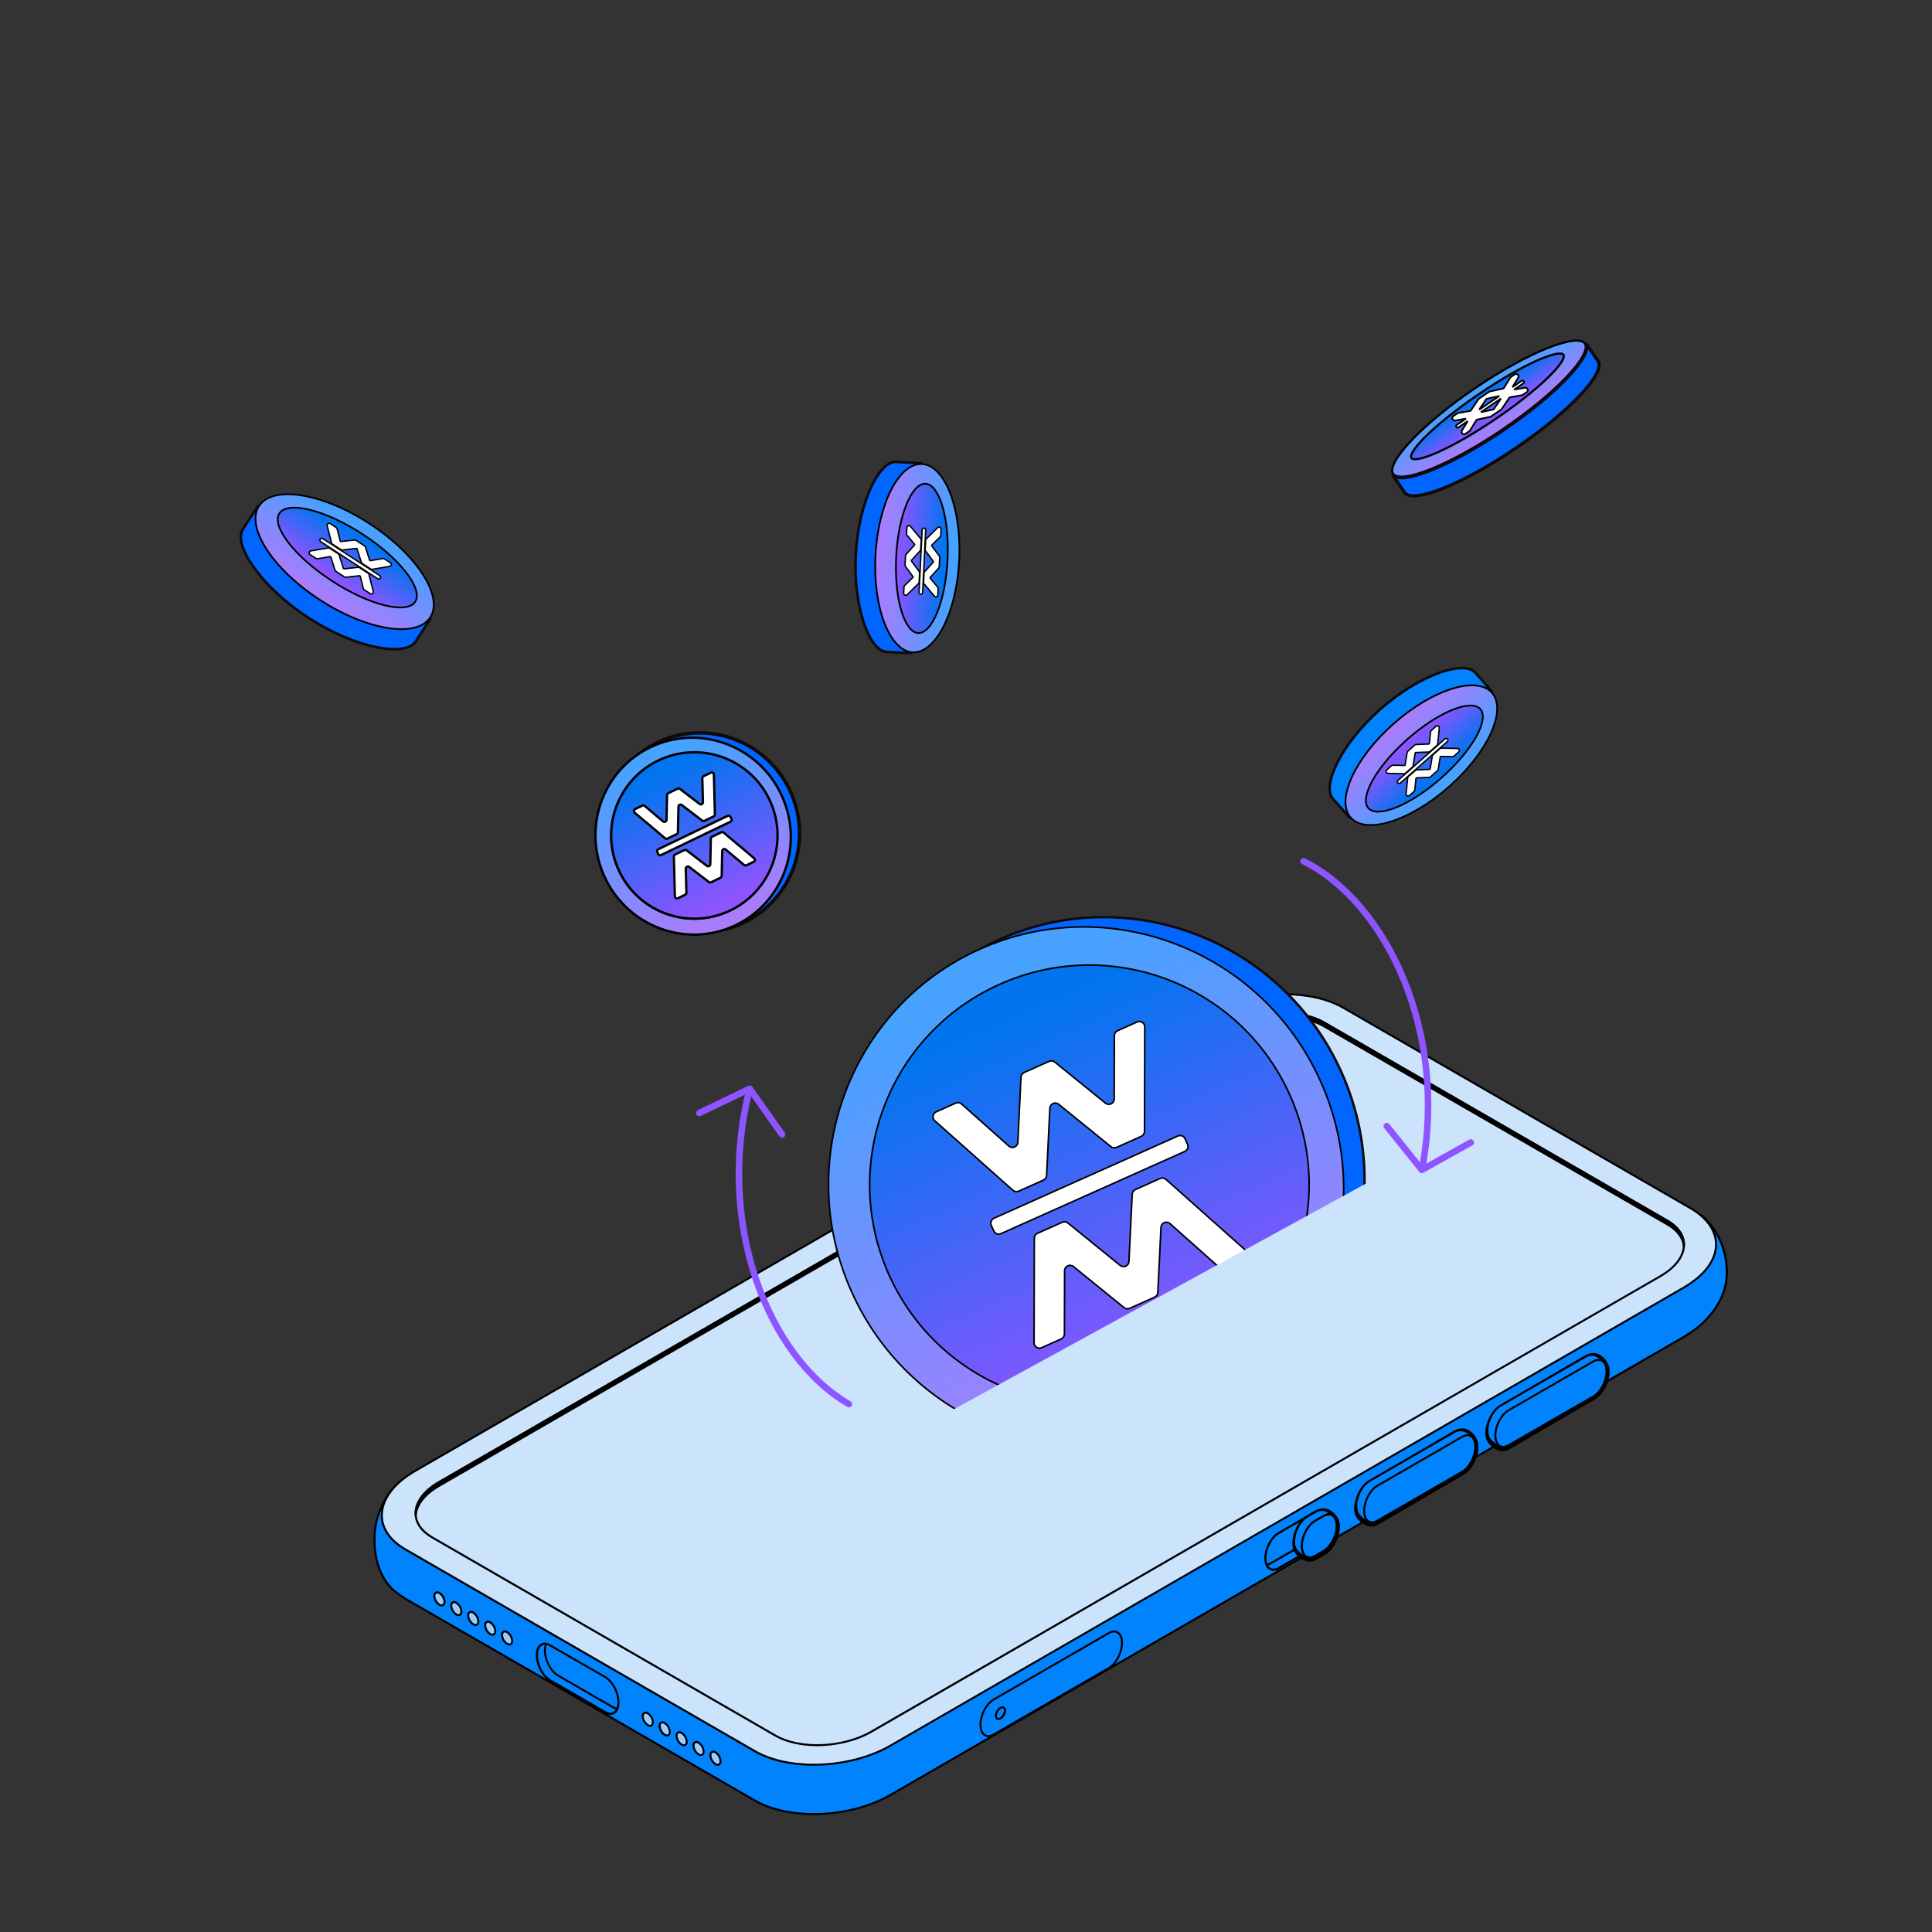 <?xml version="1.0" encoding="UTF-8"?> <svg xmlns="http://www.w3.org/2000/svg" width="775" height="775" viewBox="0 0 775 775" fill="none"><rect x="0" y="0" width="775" height="775" fill="#333333" stroke="none"/> <path d="M682.19 487.313L678.462 504.65L538.835 424.036C524.893 415.986 500.546 416.993 484.452 426.285L176.632 604.006L160.067 594.654C160.067 594.654 150.219 602.384 150.219 617.589C150.219 632.793 158.419 638.326 158.419 638.326C159.738 639.389 161.115 640.376 162.546 641.282L302.847 722.268C316.789 730.319 341.136 729.305 357.23 720.019L675.199 536.413C676.049 535.922 676.841 535.412 677.612 534.895C677.612 534.895 692.653 526.198 692.653 510.444C692.653 494.69 682.19 487.313 682.19 487.313Z" fill="#0083FD"></path> <path d="M164.057 606.426C165.776 604.153 167.34 601.767 168.739 599.284L160.074 594.393C160.074 594.393 150.219 602.123 150.219 617.321C150.219 632.519 158.419 638.064 158.419 638.064C159.737 639.136 161.115 640.132 162.546 641.046C162.546 641.046 152.259 621.97 164.057 606.426Z" fill="#0083FD"></path> <path d="M678.926 502.498L678.462 504.65L645.62 485.685C588.522 491.381 477.512 534.451 477.512 534.451L334.504 650.509L327.965 700.125C327.633 702.644 328.146 705.201 329.423 707.397C330.242 708.799 330.753 710.36 330.92 711.975L331.143 714.035V719.509C331.145 721.233 330.653 722.922 329.726 724.377C328.799 725.831 327.475 726.989 325.911 727.716C336.76 727.807 348.27 725.211 357.223 720.045L675.198 536.413C676.048 535.922 676.84 535.412 677.611 534.895C677.611 534.895 685.995 528.565 678.926 502.498Z" fill="#0083FD"></path> <path d="M326.428 728.082C317.495 728.082 308.974 726.284 302.617 722.615L162.343 641.628C160.896 640.713 159.503 639.715 158.17 638.64C157.85 638.43 149.819 632.826 149.819 617.589C149.819 602.351 159.733 594.419 159.831 594.347C159.893 594.296 159.968 594.265 160.048 594.258C160.127 594.251 160.207 594.268 160.276 594.308L176.625 603.542L484.255 425.939C500.434 416.6 525.003 415.587 539.031 423.689L678.22 504.028L681.836 487.228C681.849 487.163 681.878 487.103 681.92 487.053C681.962 487.002 682.017 486.964 682.078 486.94C682.139 486.915 682.205 486.906 682.271 486.914C682.336 486.922 682.398 486.947 682.451 486.986C682.562 487.058 693.117 494.67 693.117 510.444C693.117 526.217 677.991 535.157 677.841 535.242C677.226 535.654 676.376 536.216 675.434 536.759L357.393 720.359C348.552 725.466 337.192 728.082 326.428 728.082ZM160.119 595.138C158.726 596.348 150.617 603.973 150.617 617.589C150.617 632.375 158.563 637.947 158.641 637.999C159.953 639.053 161.322 640.033 162.742 640.935L303.016 721.922C316.821 729.9 341.038 728.886 356.994 719.672L675.002 536.072C675.925 535.536 676.762 534.987 677.389 534.568C677.559 534.464 692.287 525.779 692.287 510.444C692.287 497.044 684.491 489.713 682.477 488.019L678.874 504.735C678.863 504.795 678.837 504.853 678.798 504.901C678.759 504.949 678.709 504.986 678.652 505.009C678.595 505.038 678.532 505.053 678.468 505.053C678.405 505.053 678.342 505.038 678.285 505.009L538.632 424.376C524.827 416.411 500.611 417.392 484.647 426.632L176.841 604.346C176.78 604.38 176.711 604.398 176.642 604.398C176.572 604.398 176.503 604.38 176.442 604.346L160.119 595.138Z" fill="black"></path> <path d="M302.846 702.479L162.545 621.493C148.603 613.443 150.355 599.389 166.469 590.103L484.451 406.497C500.545 397.204 524.892 396.197 538.835 404.24L679.103 485.227C692.685 493.872 691.292 507.331 675.179 516.617L357.197 700.223C341.103 709.516 316.756 710.523 302.846 702.479Z" fill="#CCE3FC"></path> <path d="M326.428 708.293C317.502 708.293 308.974 706.495 302.618 702.826L162.343 621.839C156.15 618.262 152.736 613.292 152.736 607.858C152.736 601.318 157.661 594.707 166.247 589.75L484.255 406.15C500.434 396.811 525.004 395.811 539.031 403.894L679.306 484.88C685.532 488.843 688.886 494.036 688.769 499.464C688.625 505.859 683.884 512.072 675.402 516.97L357.393 700.557C348.552 705.677 337.199 708.293 326.428 708.293ZM515.22 399.211C504.6 399.211 493.391 401.827 484.654 406.843L166.646 590.443C158.315 595.256 153.567 601.599 153.567 607.858C153.567 612.998 156.837 617.72 162.775 621.146L303.049 702.133C316.854 710.105 341.071 709.091 357.027 699.877L675.003 516.277C683.23 511.529 687.84 505.552 687.971 499.451C688.082 494.291 684.858 489.36 678.894 485.567L538.632 404.587C532.387 400.977 524.003 399.211 515.22 399.211Z" fill="black"></path> <path d="M327.775 700.459C321.445 700.459 315.396 699.151 310.883 696.581L173.159 617.066C168.738 614.509 166.306 610.964 166.306 607.08C166.306 602.404 169.811 597.702 175.919 594.177L492.495 411.421C503.965 404.796 521.393 404.084 531.34 409.825L669.064 489.327C673.485 491.878 675.918 495.429 675.918 499.313C675.918 503.989 672.419 508.691 666.305 512.216L349.788 694.972C343.464 698.595 335.413 700.459 327.775 700.459ZM311.282 695.881C321.013 701.499 338.095 700.786 349.336 694.285L665.88 511.562C671.765 508.181 675.087 503.714 675.087 499.353C675.087 495.762 672.799 492.46 668.639 490.06L530.909 410.518C521.184 404.901 504.096 405.614 492.861 412.108L176.344 594.864C170.458 598.245 167.13 602.711 167.13 607.08C167.13 610.67 169.425 613.972 173.584 616.372L311.282 695.881Z" fill="black"></path> <path d="M176.122 596.034L492.639 413.278C504.025 406.739 521.237 405.993 531.092 411.683L668.816 491.198C672.969 493.598 675.134 496.756 675.415 500.092C675.742 496.207 673.597 492.447 668.816 489.687L531.112 410.198C521.257 404.509 504.044 405.221 492.659 411.787L176.142 594.543C169.556 598.343 166.391 603.267 166.783 607.851C167.11 603.692 170.256 599.415 176.122 596.034Z" fill="black"></path> <path d="M166.764 608.224C166.663 608.224 166.567 608.187 166.493 608.119C166.419 608.051 166.373 607.958 166.365 607.858C165.946 602.907 169.425 597.924 175.919 594.177L492.495 411.421C503.966 404.796 521.394 404.084 531.341 409.825L669.065 489.327C673.806 492.067 676.219 495.867 675.859 500.111C675.853 500.211 675.809 500.304 675.736 500.372C675.663 500.44 675.567 500.478 675.467 500.477C675.367 500.478 675.27 500.44 675.196 500.372C675.122 500.304 675.076 500.211 675.068 500.111C674.787 496.75 672.57 493.781 668.672 491.531L530.909 412.029C521.185 406.412 504.097 407.124 492.862 413.625L176.318 596.381C170.766 599.585 167.516 603.659 167.163 607.858C167.155 607.958 167.109 608.051 167.035 608.119C166.961 608.187 166.864 608.224 166.764 608.224ZM514.416 406.732C506.928 406.732 499.022 408.55 492.835 412.108L176.318 594.864C172.63 596.995 169.955 599.52 168.471 602.194C170.438 599.498 172.983 597.275 175.919 595.688L492.495 412.932C503.966 406.307 521.387 405.594 531.341 411.336L669.065 490.851C671.004 491.911 672.693 493.377 674.015 495.148C672.739 492.984 670.89 491.214 668.672 490.034L530.909 410.518C526.501 407.975 520.616 406.732 514.416 406.732Z" fill="black"></path> <path d="M248.096 682.841C248.096 678.963 245.736 674.457 242.826 672.777L220.669 660.011C217.759 658.331 215.398 660.109 215.398 663.994C215.398 667.872 217.759 672.378 220.669 674.052L242.826 686.824C245.736 688.504 248.096 686.719 248.096 682.841Z" fill="#0083FD"></path> <path d="M244.924 687.85C244.116 687.835 243.325 687.609 242.629 687.196L220.447 674.398C217.432 672.659 214.979 667.99 214.979 663.994C214.979 661.803 215.718 660.129 217 659.383C218.086 658.729 219.453 658.86 220.846 659.665L243.028 672.436C246.043 674.176 248.495 678.852 248.495 682.848C248.495 685.032 247.756 686.712 246.474 687.425C246.005 687.704 245.47 687.851 244.924 687.85ZM218.576 659.73C218.17 659.724 217.77 659.828 217.419 660.031C216.386 660.626 215.797 662.052 215.797 663.955C215.797 667.695 218.073 672.057 220.865 673.672L243.028 686.464C244.166 687.118 245.245 687.223 246.075 686.745C247.102 686.15 247.697 684.718 247.697 682.821C247.697 679.074 245.421 674.719 242.629 673.103L220.447 660.332C219.884 659.978 219.24 659.778 218.576 659.75V659.73Z" fill="black"></path> <path d="M219.08 659.41C218.733 660.249 218.564 661.15 218.583 662.058C218.583 665.936 220.944 670.442 223.854 672.116L246.01 684.914C246.501 685.196 247.04 685.384 247.599 685.47C246.769 687.399 244.951 688.033 242.826 686.778L220.669 673.986C217.759 672.306 215.398 667.8 215.398 663.922C215.398 660.816 216.948 659.083 219.08 659.41Z" fill="#0083FD"></path> <path d="M244.905 687.837C244.099 687.813 243.314 687.576 242.629 687.151L220.447 674.359C217.432 672.613 214.979 667.944 214.979 663.948C214.979 662.071 215.522 660.567 216.516 659.717C216.873 659.414 217.293 659.194 217.745 659.072C218.198 658.951 218.672 658.933 219.132 659.017C219.192 659.027 219.248 659.049 219.298 659.083C219.347 659.117 219.389 659.162 219.42 659.213C219.446 659.269 219.459 659.329 219.459 659.39C219.459 659.451 219.446 659.511 219.42 659.566C219.097 660.357 218.939 661.205 218.956 662.058C218.956 665.799 221.231 670.161 224.024 671.776L246.187 684.567C246.633 684.83 247.126 685.003 247.638 685.077C247.697 685.088 247.754 685.111 247.803 685.145C247.853 685.179 247.895 685.223 247.926 685.274C247.954 685.328 247.968 685.389 247.968 685.45C247.968 685.512 247.954 685.572 247.926 685.627C247.749 686.098 247.473 686.525 247.115 686.878C246.757 687.232 246.326 687.503 245.853 687.674C245.547 687.777 245.227 687.832 244.905 687.837ZM218.517 659.769C217.979 659.776 217.46 659.973 217.053 660.325C216.242 661.018 215.797 662.287 215.797 663.948C215.797 667.695 218.073 672.051 220.865 673.666L243.028 686.464C243.408 686.719 243.837 686.891 244.287 686.97C244.738 687.049 245.2 687.033 245.644 686.922C246.228 686.714 246.715 686.297 247.011 685.751C246.592 685.64 246.19 685.475 245.814 685.261L223.651 672.436C220.636 670.697 218.184 666.028 218.184 662.032C218.177 661.265 218.29 660.502 218.517 659.769Z" fill="black"></path> <path d="M510.806 630.053C510.26 630.06 509.722 629.92 509.249 629.648C507.941 628.909 507.229 627.228 507.229 625.07C507.229 621.068 509.687 616.399 512.696 614.659L527.573 606.072C528.973 605.268 530.333 605.163 531.419 605.791C532.726 606.537 533.439 608.211 533.439 610.402C533.439 614.397 530.987 619.067 527.972 620.806L513.095 629.399C512.401 629.812 511.612 630.037 510.806 630.053ZM529.869 606.157C529.198 606.184 528.545 606.382 527.972 606.733L513.095 615.326C510.302 616.941 508.026 621.297 508.026 625.044C508.026 626.934 508.621 628.359 509.648 628.968C510.479 629.452 511.558 629.353 512.696 628.693L527.586 620.12C530.385 618.511 532.654 614.149 532.654 610.408C532.654 608.512 532.066 607.086 531.033 606.484C530.686 606.272 530.288 606.159 529.882 606.157H529.869Z" fill="black"></path> <path d="M507.641 625.044C507.641 621.166 510.001 616.66 512.912 614.979L527.809 606.386C530.719 604.712 533.04 606.491 533.04 610.369C533.04 614.247 530.686 618.759 527.809 620.433L512.931 629.026C510.001 630.707 507.641 628.922 507.641 625.044Z" fill="#0083FD"></path> <path d="M510.806 630.053C510.26 630.06 509.722 629.92 509.249 629.648C507.941 628.909 507.229 627.228 507.229 625.07C507.229 621.068 509.687 616.399 512.696 614.659L527.573 606.072C528.973 605.268 530.333 605.163 531.419 605.791C532.726 606.537 533.439 608.211 533.439 610.402C533.439 614.397 530.987 619.067 527.972 620.806L513.095 629.399C512.401 629.812 511.612 630.037 510.806 630.053ZM529.869 606.157C529.198 606.184 528.545 606.382 527.972 606.733L513.095 615.326C510.302 616.941 508.026 621.297 508.026 625.044C508.026 626.934 508.621 628.359 509.648 628.968C510.479 629.452 511.558 629.353 512.696 628.693L527.586 620.12C530.385 618.511 532.654 614.149 532.654 610.408C532.654 608.512 532.066 607.086 531.033 606.484C530.686 606.272 530.288 606.159 529.882 606.157H529.869Z" fill="black"></path> <path d="M529.378 605.817C529.716 606.647 529.883 607.537 529.869 608.433C529.869 612.311 527.515 616.817 524.637 618.498L509.727 627.117C509.237 627.401 508.698 627.589 508.138 627.673C508.975 629.602 510.786 630.236 512.912 628.981L527.809 620.42C530.719 618.74 533.041 614.234 533.041 610.356C533.041 607.223 531.504 605.49 529.378 605.817Z" fill="#0083FD"></path> <path d="M510.839 630.034C510.501 630.035 510.165 629.982 509.845 629.877C509.372 629.705 508.942 629.433 508.584 629.08C508.226 628.727 507.949 628.3 507.771 627.83C507.746 627.774 507.732 627.714 507.732 627.653C507.732 627.592 507.746 627.532 507.771 627.477C507.801 627.423 507.842 627.377 507.892 627.342C507.942 627.307 507.999 627.284 508.059 627.274C508.569 627.203 509.06 627.031 509.505 626.77L524.402 618.158C527.201 616.542 529.47 612.18 529.47 608.433C529.488 607.582 529.333 606.737 529.012 605.948C528.986 605.893 528.973 605.833 528.973 605.772C528.973 605.711 528.986 605.65 529.012 605.595C529.042 605.543 529.084 605.498 529.133 605.464C529.183 605.43 529.24 605.408 529.3 605.399C529.761 605.312 530.235 605.33 530.687 605.451C531.14 605.573 531.56 605.794 531.916 606.099C532.903 606.949 533.446 608.453 533.446 610.33C533.446 614.325 530.994 618.995 527.979 620.741L513.101 629.327C512.422 629.757 511.642 630.001 510.839 630.034ZM508.726 627.967C509.025 628.51 509.511 628.926 510.093 629.138C510.537 629.248 511 629.263 511.45 629.183C511.901 629.103 512.33 628.929 512.709 628.673L527.587 620.087C530.385 618.472 532.655 614.116 532.655 610.369C532.655 608.728 532.21 607.439 531.399 606.746C530.994 606.394 530.477 606.197 529.941 606.19C530.165 606.93 530.275 607.7 530.268 608.472C530.268 612.475 527.815 617.144 524.801 618.884L509.923 627.477C509.547 627.691 509.145 627.856 508.726 627.967Z" fill="black"></path> <path d="M536.238 609.002C536.238 609.002 533.131 603.411 528.07 606.216L524.427 608.309C521.314 610.107 518.79 614.927 518.79 619.08C518.743 620.287 519.04 621.482 519.647 622.526C519.647 622.526 519.843 622.807 519.921 622.899C520.673 623.814 522.858 626.129 525.545 626.038C525.868 626.018 526.189 625.976 526.507 625.914C526.657 625.874 527.756 625.423 527.815 625.377L531.457 623.272C534.57 621.48 537.094 616.654 537.094 612.507C537.153 611.281 536.856 610.063 536.238 609.002Z" fill="black"></path> <path d="M525.389 626.45C522.629 626.45 520.439 624.161 519.621 623.18C519.536 623.082 519.327 622.775 519.327 622.775C518.678 621.664 518.356 620.392 518.398 619.106C518.398 614.836 521.014 609.846 524.232 607.989L527.881 605.896C533.224 602.933 536.565 608.78 536.598 608.839C536.602 608.863 536.602 608.887 536.598 608.911C537.225 610.012 537.535 611.266 537.494 612.534C537.494 616.804 534.878 621.787 531.654 623.651L528.011 625.757C527.894 625.829 526.749 626.286 526.592 626.332C526.243 626.401 525.889 626.447 525.533 626.47L525.389 626.45ZM519.961 622.317C519.961 622.317 520.138 622.565 520.21 622.65C520.792 623.363 522.871 625.652 525.376 625.652H525.513C525.807 625.632 526.1 625.594 526.39 625.541C526.527 625.502 527.501 625.103 527.626 625.037L531.255 622.945C534.257 621.212 536.696 616.536 536.696 612.521C536.741 611.375 536.458 610.24 535.879 609.251C535.855 609.217 535.837 609.179 535.826 609.14C535.427 608.486 532.641 604.15 528.24 606.589L524.604 608.675C521.609 610.408 519.17 615.084 519.17 619.099C519.128 620.229 519.402 621.348 519.961 622.33V622.317Z" fill="black"></path> <path d="M535.362 609.002C535.362 609.002 532.452 603.771 527.724 606.386L524.317 608.348C521.407 610.029 519.085 614.535 519.085 618.413C519.043 619.539 519.319 620.654 519.883 621.63C519.883 621.63 520.066 621.898 520.145 621.983C521.034 623.069 524.069 626.293 527.535 624.292L526.913 621.637L527.757 620.44C530.49 618.857 532.714 614.783 532.989 611.075L535.362 609.002Z" fill="#0083FD"></path> <path d="M525.225 625.351C522.61 625.351 520.504 623.115 519.804 622.258C519.726 622.166 519.523 621.885 519.523 621.885C518.914 620.839 518.612 619.642 518.653 618.432C518.653 614.437 521.105 609.767 524.12 608.028L527.521 606.066C532.55 603.287 535.676 608.773 535.708 608.826C535.754 608.906 535.77 608.999 535.754 609.089C535.739 609.18 535.693 609.262 535.623 609.323L533.321 611.285C533.008 615.091 530.745 619.132 527.998 620.754L527.344 621.735L527.92 624.213C527.941 624.295 527.934 624.382 527.901 624.46C527.868 624.538 527.81 624.603 527.737 624.645C526.98 625.106 526.111 625.35 525.225 625.351ZM520.183 621.427C520.183 621.427 520.353 621.663 520.419 621.741C521.204 622.696 523.963 625.665 527.043 624.089L526.494 621.735C526.481 621.68 526.479 621.624 526.489 621.568C526.499 621.513 526.521 621.461 526.553 621.414L527.397 620.218C527.431 620.172 527.473 620.132 527.521 620.1C530.091 618.622 532.295 614.646 532.543 611.056C532.545 611.003 532.558 610.951 532.582 610.903C532.605 610.856 532.639 610.814 532.681 610.781L534.845 608.924C534.191 607.917 531.673 604.66 527.913 606.753L524.519 608.714C521.72 610.33 519.451 614.692 519.451 618.432C519.413 619.483 519.666 620.525 520.183 621.441V621.427Z" fill="black"></path> <path d="M525.225 625.351C522.61 625.351 520.504 623.115 519.804 622.258C519.726 622.166 519.523 621.885 519.523 621.885C518.914 620.839 518.612 619.642 518.653 618.432C518.653 614.437 521.105 609.767 524.12 608.028L527.521 606.066C532.55 603.287 535.676 608.773 535.708 608.826C535.754 608.906 535.77 608.999 535.754 609.089C535.739 609.18 535.693 609.262 535.623 609.323L533.321 611.285C533.008 615.091 530.745 619.132 527.998 620.754L527.344 621.735L527.92 624.213C527.941 624.295 527.934 624.382 527.901 624.46C527.868 624.538 527.81 624.603 527.737 624.645C526.98 625.106 526.111 625.35 525.225 625.351ZM520.183 621.427C520.183 621.427 520.353 621.663 520.419 621.741C521.204 622.696 523.963 625.665 527.043 624.089L526.494 621.735C526.481 621.68 526.479 621.624 526.489 621.568C526.499 621.513 526.521 621.461 526.553 621.414L527.397 620.218C527.431 620.172 527.473 620.132 527.521 620.1C530.091 618.622 532.295 614.646 532.543 611.056C532.545 611.003 532.558 610.951 532.582 610.903C532.605 610.856 532.639 610.814 532.681 610.781L534.845 608.924C534.191 607.917 531.673 604.66 527.913 606.753L524.519 608.714C521.72 610.33 519.451 614.692 519.451 618.432C519.413 619.483 519.666 620.525 520.183 621.441V621.427Z" fill="black"></path> <path d="M522.381 620.12C522.381 616.242 524.742 611.736 527.613 610.055L531.02 608.093C533.93 606.419 536.251 608.198 536.251 612.076C536.251 615.954 533.897 620.46 531.02 622.14L527.613 624.102C524.742 625.809 522.381 624.043 522.381 620.12Z" fill="#0083FD"></path> <path d="M525.553 625.162C525.009 625.165 524.474 625.023 524.003 624.75C522.695 624.011 521.982 622.33 521.982 620.172C521.982 616.176 524.435 611.507 527.45 609.767L530.85 607.805C532.25 607.001 533.616 606.91 534.702 607.531C536.01 608.276 536.716 609.95 536.716 612.109C536.716 616.111 534.264 620.78 531.249 622.52L527.848 624.481C527.156 624.906 526.365 625.141 525.553 625.162ZM533.146 607.897C532.475 607.923 531.822 608.122 531.249 608.473L527.848 610.434C525.056 612.05 522.78 616.412 522.78 620.152C522.78 622.049 523.369 623.474 524.402 624.076C525.226 624.553 526.312 624.455 527.45 623.795L530.857 621.833C533.649 620.224 535.925 615.862 535.925 612.115C535.925 610.225 535.33 608.799 534.303 608.191C533.951 607.991 533.551 607.89 533.146 607.897Z" fill="black"></path> <path d="M522.236 620.316C522.236 616.438 524.591 611.932 527.468 610.251L530.875 608.289C533.785 606.609 536.107 608.394 536.107 612.272C536.107 616.15 533.753 620.656 530.875 622.336L527.468 624.298C524.591 626.005 522.236 624.2 522.236 620.316Z" fill="#ED7F07"></path> <path d="M522.236 620.152C522.236 616.274 524.591 611.768 527.468 610.088L530.875 608.126C533.785 606.445 536.107 608.224 536.107 612.109C536.107 615.987 533.753 620.492 530.875 622.166L527.468 624.128C524.591 625.816 522.236 624.043 522.236 620.152Z" fill="url(#paint0_linear_256_12392)"></path> <path d="M525.409 625.168C524.864 625.172 524.329 625.03 523.859 624.756C522.551 624.017 521.838 622.336 521.838 620.178C521.838 616.183 524.29 611.513 527.305 609.767L530.706 607.805C532.105 607.001 533.472 606.896 534.551 607.524C535.859 608.27 536.572 609.944 536.572 612.135C536.572 616.13 534.119 620.8 531.105 622.539L527.704 624.501C527.009 624.918 526.218 625.148 525.409 625.168ZM533.001 607.89C532.33 607.917 531.677 608.115 531.105 608.466L527.704 610.428C524.905 612.043 522.636 616.405 522.636 620.146C522.636 622.042 523.224 623.468 524.258 624.069C525.082 624.547 526.167 624.442 527.305 623.788L530.706 621.826C533.505 620.211 535.774 615.849 535.774 612.109C535.774 610.212 535.185 608.786 534.159 608.185C533.805 607.988 533.406 607.886 533.001 607.89Z" fill="black"></path> <path d="M522.236 620.152C522.236 616.274 524.591 611.768 527.468 610.088L530.875 608.126C533.785 606.445 536.107 608.224 536.107 612.109C536.107 615.987 533.753 620.492 530.875 622.166L527.468 624.128C524.591 625.816 522.236 624.043 522.236 620.152Z" fill="#0083FD"></path> <path d="M525.409 625.168C524.864 625.172 524.329 625.03 523.859 624.756C522.551 624.017 521.838 622.336 521.838 620.178C521.838 616.183 524.29 611.513 527.305 609.767L530.706 607.805C532.105 607.001 533.472 606.896 534.551 607.524C535.859 608.27 536.572 609.944 536.572 612.135C536.572 616.13 534.119 620.8 531.105 622.539L527.704 624.501C527.009 624.918 526.218 625.148 525.409 625.168ZM533.001 607.89C532.33 607.917 531.677 608.115 531.105 608.466L527.704 610.428C524.905 612.043 522.636 616.405 522.636 620.146C522.636 622.042 523.224 623.468 524.258 624.069C525.082 624.547 526.167 624.442 527.305 623.788L530.706 621.826C533.505 620.211 535.774 615.849 535.774 612.109C535.774 610.212 535.185 608.786 534.159 608.185C533.805 607.988 533.406 607.886 533.001 607.89Z" fill="black"></path> <path d="M393.309 691.82C393.309 687.942 395.669 683.436 398.58 681.755L444.815 655.061C447.725 653.38 450.079 655.165 450.079 659.043C450.079 662.921 447.725 667.427 444.815 669.108L398.58 695.802C395.669 697.483 393.309 695.698 393.309 691.82Z" fill="#0083FD"></path> <path d="M396.486 696.829C395.941 696.836 395.403 696.696 394.93 696.424C393.622 695.685 392.909 694.004 392.909 691.846C392.909 687.844 395.362 683.174 398.376 681.435L444.611 654.74C446.011 653.936 447.378 653.838 448.457 654.466C449.765 655.205 450.477 656.885 450.477 659.043C450.477 663.039 448.025 667.715 445.01 669.454L398.775 696.149C398.084 696.57 397.295 696.805 396.486 696.829ZM446.907 654.832C446.235 654.854 445.581 655.052 445.01 655.407L398.775 682.102C395.983 683.711 393.707 688.073 393.707 691.82C393.707 693.71 394.296 695.135 395.329 695.744C396.159 696.221 397.238 696.123 398.376 695.469L444.611 668.774C447.41 667.159 449.68 662.804 449.68 659.056C449.68 657.16 449.091 655.734 448.058 655.133C447.707 654.932 447.31 654.829 446.907 654.832Z" fill="black"></path> <path d="M401.307 689.315C400.293 689.897 399.476 689.426 399.476 688.256C399.511 687.621 399.695 687.004 400.013 686.454C400.331 685.904 400.774 685.437 401.307 685.091C402.314 684.509 403.131 684.986 403.131 686.15C403.097 686.784 402.914 687.401 402.597 687.951C402.28 688.5 401.838 688.968 401.307 689.315Z" fill="#0083FD"></path> <path d="M400.489 689.963C400.259 689.962 400.034 689.901 399.835 689.786C399.586 689.621 399.385 689.392 399.255 689.123C399.125 688.853 399.07 688.554 399.096 688.256C399.131 687.552 399.333 686.867 399.686 686.258C400.038 685.648 400.531 685.131 401.123 684.751C401.361 684.557 401.651 684.441 401.957 684.417C402.262 684.393 402.567 684.463 402.831 684.617C403.096 684.772 403.307 685.003 403.436 685.28C403.566 685.558 403.608 685.868 403.556 686.17C403.522 686.874 403.32 687.56 402.967 688.171C402.615 688.782 402.122 689.299 401.529 689.681C401.214 689.867 400.855 689.965 400.489 689.963ZM402.124 685.241C401.904 685.253 401.69 685.32 401.503 685.437C401.033 685.75 400.641 686.167 400.359 686.656C400.076 687.145 399.911 687.692 399.874 688.256C399.829 688.413 399.838 688.58 399.899 688.732C399.96 688.883 400.069 689.01 400.211 689.092C400.352 689.174 400.517 689.206 400.679 689.184C400.84 689.162 400.99 689.086 401.104 688.969C401.574 688.656 401.965 688.239 402.248 687.75C402.53 687.261 402.696 686.713 402.732 686.15C402.752 685.994 402.731 685.835 402.673 685.689C402.615 685.542 402.52 685.413 402.399 685.313C402.315 685.265 402.22 685.24 402.124 685.241Z" fill="black"></path> <path d="M176.266 643.714C177.39 644.368 178.299 643.839 178.299 642.544C178.261 641.839 178.057 641.153 177.704 640.541C177.35 639.93 176.858 639.411 176.266 639.026C175.147 638.372 174.238 638.908 174.238 640.203C174.277 640.906 174.48 641.591 174.833 642.201C175.185 642.811 175.676 643.329 176.266 643.714Z" fill="#0083FD"></path> <path opacity="0.6" d="M176.266 643.714C177.39 644.368 178.299 643.839 178.299 642.544C178.261 641.839 178.057 641.153 177.704 640.541C177.35 639.93 176.858 639.411 176.266 639.026C175.147 638.372 174.238 638.908 174.238 640.203C174.277 640.906 174.48 641.591 174.833 642.201C175.185 642.811 175.676 643.329 176.266 643.714Z" fill="url(#paint1_linear_256_12392)"></path> <path d="M184.493 647.774C185.285 647.317 185.283 645.834 184.491 644.461C183.698 643.087 182.414 642.345 181.622 642.802C180.831 643.258 180.832 644.742 181.625 646.115C182.418 647.488 183.702 648.231 184.493 647.774Z" fill="#0083FD"></path> <path opacity="0.6" d="M184.493 647.774C185.285 647.317 185.283 645.834 184.491 644.461C183.698 643.087 182.414 642.345 181.622 642.802C180.831 643.258 180.832 644.742 181.625 646.115C182.418 647.488 183.702 648.231 184.493 647.774Z" fill="url(#paint2_linear_256_12392)"></path> <path d="M189.848 651.555C190.967 652.209 191.876 651.68 191.876 650.385C191.838 649.68 191.634 648.995 191.282 648.384C190.93 647.772 190.439 647.253 189.848 646.867C188.723 646.213 187.814 646.742 187.814 648.037C187.853 648.742 188.057 649.428 188.41 650.04C188.764 650.651 189.256 651.17 189.848 651.555Z" fill="#0083FD"></path> <path opacity="0.6" d="M189.848 651.555C190.967 652.209 191.876 651.68 191.876 650.385C191.838 649.68 191.634 648.995 191.282 648.384C190.93 647.772 190.439 647.253 189.848 646.867C188.723 646.213 187.814 646.742 187.814 648.037C187.853 648.742 188.057 649.428 188.41 650.04C188.764 650.651 189.256 651.17 189.848 651.555Z" fill="url(#paint3_linear_256_12392)"></path> <path d="M196.636 655.473C197.755 656.127 198.664 655.597 198.664 654.302C198.626 653.598 198.422 652.912 198.07 652.301C197.718 651.69 197.227 651.17 196.636 650.784C195.512 650.13 194.603 650.666 194.603 651.961C194.641 652.665 194.845 653.35 195.198 653.961C195.552 654.571 196.045 655.089 196.636 655.473Z" fill="#0083FD"></path> <path opacity="0.6" d="M196.636 655.473C197.755 656.127 198.664 655.597 198.664 654.302C198.626 653.598 198.422 652.912 198.07 652.301C197.718 651.69 197.227 651.17 196.636 650.784C195.512 650.13 194.603 650.666 194.603 651.961C194.641 652.665 194.845 653.35 195.198 653.961C195.552 654.571 196.045 655.089 196.636 655.473Z" fill="url(#paint4_linear_256_12392)"></path> <path d="M203.444 659.396C204.562 660.05 205.471 659.514 205.471 658.219C205.433 657.516 205.229 656.831 204.877 656.221C204.525 655.611 204.034 655.093 203.444 654.708C202.319 654.054 201.41 654.583 201.41 655.878C201.448 656.583 201.652 657.269 202.006 657.881C202.359 658.492 202.852 659.011 203.444 659.396Z" fill="#0083FD"></path> <path opacity="0.6" d="M203.444 659.396C204.562 660.05 205.471 659.514 205.471 658.219C205.433 657.516 205.229 656.831 204.877 656.221C204.525 655.611 204.034 655.093 203.444 654.708C202.319 654.054 201.41 654.583 201.41 655.878C201.448 656.583 201.652 657.269 202.006 657.881C202.359 658.492 202.852 659.011 203.444 659.396Z" fill="url(#paint5_linear_256_12392)"></path> <path d="M177.174 644.395C176.783 644.382 176.402 644.267 176.069 644.061C175.417 643.642 174.874 643.073 174.486 642.402C174.098 641.731 173.876 640.977 173.839 640.203C173.812 639.876 173.876 639.549 174.022 639.256C174.169 638.963 174.392 638.716 174.669 638.542C174.959 638.396 175.282 638.332 175.605 638.358C175.928 638.383 176.238 638.497 176.501 638.686C177.153 639.104 177.697 639.672 178.085 640.344C178.473 641.015 178.694 641.769 178.731 642.544C178.76 642.867 178.702 643.192 178.562 643.485C178.421 643.777 178.204 644.026 177.933 644.205C177.702 644.337 177.44 644.402 177.174 644.395ZM175.363 639.163C175.247 639.161 175.132 639.188 175.029 639.241C174.888 639.358 174.777 639.508 174.709 639.679C174.64 639.849 174.616 640.034 174.637 640.216C174.676 640.849 174.861 641.465 175.179 642.014C175.497 642.563 175.938 643.031 176.468 643.381C176.612 643.494 176.784 643.567 176.965 643.592C177.147 643.617 177.331 643.594 177.501 643.525C177.646 643.412 177.759 643.263 177.828 643.094C177.898 642.924 177.923 642.739 177.9 642.557C177.86 641.923 177.674 641.307 177.356 640.756C177.039 640.206 176.598 639.737 176.069 639.385C175.857 639.248 175.614 639.167 175.363 639.15V639.163Z" fill="black"></path> <path d="M183.963 648.312C183.572 648.3 183.192 648.187 182.858 647.985C182.205 647.565 181.662 646.995 181.274 646.323C180.886 645.65 180.664 644.895 180.627 644.12C180.58 643.798 180.631 643.469 180.772 643.176C180.914 642.883 181.14 642.639 181.422 642.476C181.703 642.312 182.027 642.237 182.352 642.26C182.677 642.282 182.987 642.402 183.243 642.603C183.896 643.022 184.438 643.59 184.826 644.262C185.214 644.933 185.436 645.687 185.473 646.461C185.503 646.784 185.445 647.108 185.306 647.401C185.167 647.693 184.951 647.942 184.682 648.122C184.463 648.248 184.215 648.313 183.963 648.312ZM183.256 647.292C183.402 647.402 183.574 647.473 183.755 647.497C183.936 647.521 184.12 647.498 184.29 647.429C184.434 647.316 184.547 647.167 184.617 646.998C184.687 646.828 184.712 646.643 184.689 646.461C184.65 645.828 184.464 645.212 184.146 644.663C183.828 644.113 183.387 643.646 182.858 643.296C182.726 643.158 182.552 643.068 182.364 643.04C182.175 643.013 181.983 643.05 181.817 643.145C181.652 643.24 181.524 643.388 181.453 643.565C181.382 643.741 181.372 643.937 181.425 644.12C181.465 644.754 181.651 645.37 181.969 645.92C182.287 646.471 182.727 646.94 183.256 647.292Z" fill="black"></path> <path d="M190.751 652.229C190.36 652.219 189.979 652.107 189.646 651.902C188.993 651.482 188.45 650.912 188.062 650.24C187.674 649.568 187.453 648.812 187.416 648.037C187.368 647.715 187.419 647.386 187.561 647.093C187.702 646.8 187.928 646.556 188.21 646.393C188.491 646.23 188.815 646.154 189.14 646.177C189.465 646.2 189.775 646.319 190.031 646.52C190.684 646.94 191.227 647.51 191.615 648.182C192.003 648.854 192.224 649.61 192.261 650.385C192.291 650.707 192.232 651.031 192.092 651.323C191.951 651.614 191.734 651.862 191.464 652.039C191.247 652.166 191.001 652.231 190.751 652.229ZM188.939 646.997C188.823 646.995 188.709 647.022 188.606 647.076C188.463 647.19 188.353 647.339 188.284 647.509C188.215 647.678 188.191 647.862 188.213 648.044C188.252 648.678 188.437 649.295 188.755 649.845C189.073 650.396 189.514 650.865 190.045 651.215C190.176 651.354 190.35 651.443 190.538 651.471C190.727 651.498 190.919 651.461 191.085 651.366C191.25 651.271 191.378 651.124 191.449 650.947C191.52 650.77 191.53 650.574 191.477 650.391C191.437 649.757 191.251 649.141 190.933 648.591C190.615 648.041 190.175 647.571 189.646 647.22C189.435 647.082 189.191 647.003 188.939 646.991V646.997Z" fill="black"></path> <path d="M197.559 656.153C197.167 656.141 196.786 656.026 196.453 655.819C195.801 655.4 195.259 654.832 194.871 654.16C194.483 653.489 194.261 652.735 194.223 651.961C194.175 651.638 194.224 651.309 194.365 651.014C194.506 650.72 194.732 650.475 195.014 650.311C195.296 650.147 195.62 650.071 195.946 650.093C196.271 650.116 196.583 650.236 196.839 650.437C197.492 650.857 198.035 651.427 198.423 652.099C198.811 652.772 199.032 653.527 199.069 654.302C199.099 654.625 199.041 654.95 198.9 655.243C198.76 655.536 198.542 655.785 198.271 655.963C198.054 656.087 197.809 656.152 197.559 656.153ZM195.747 650.921C195.633 650.918 195.52 650.945 195.42 651C195.276 651.115 195.164 651.265 195.095 651.435C195.025 651.606 195 651.791 195.021 651.974C195.06 652.607 195.246 653.223 195.564 653.772C195.881 654.322 196.323 654.79 196.852 655.139C196.998 655.253 197.17 655.326 197.353 655.351C197.535 655.376 197.721 655.353 197.892 655.283C198.035 655.169 198.145 655.02 198.214 654.85C198.283 654.681 198.307 654.497 198.284 654.315C198.244 653.681 198.058 653.065 197.741 652.515C197.423 651.964 196.982 651.495 196.453 651.143C196.237 651 195.986 650.919 195.727 650.908L195.747 650.921Z" fill="black"></path> <path d="M204.327 660.07C203.936 660.058 203.555 659.943 203.222 659.737C202.569 659.318 202.026 658.75 201.638 658.078C201.25 657.407 201.028 656.653 200.992 655.878C200.945 655.556 200.995 655.227 201.137 654.934C201.278 654.641 201.504 654.397 201.786 654.234C202.068 654.071 202.392 653.995 202.716 654.018C203.041 654.041 203.351 654.16 203.608 654.361C204.26 654.78 204.802 655.349 205.19 656.02C205.578 656.691 205.8 657.445 205.838 658.219C205.867 658.542 205.81 658.866 205.67 659.159C205.531 659.451 205.316 659.7 205.046 659.88C204.826 660.003 204.579 660.069 204.327 660.07ZM203.621 659.05C203.767 659.161 203.94 659.232 204.122 659.256C204.305 659.28 204.49 659.257 204.66 659.187C204.803 659.073 204.914 658.924 204.982 658.754C205.051 658.585 205.075 658.401 205.053 658.219C205.013 657.585 204.827 656.969 204.509 656.419C204.191 655.869 203.751 655.399 203.222 655.048C203.076 654.937 202.904 654.866 202.723 654.842C202.542 654.818 202.358 654.842 202.189 654.91C202.044 655.023 201.931 655.172 201.861 655.342C201.791 655.511 201.767 655.696 201.79 655.878C201.83 656.512 202.016 657.128 202.333 657.679C202.651 658.229 203.092 658.698 203.621 659.05Z" fill="black"></path> <path d="M261.295 692.116C262.086 691.659 262.085 690.176 261.292 688.803C260.5 687.429 259.215 686.687 258.424 687.144C257.633 687.6 257.634 689.084 258.427 690.457C259.219 691.83 260.504 692.573 261.295 692.116Z" fill="#0083FD"></path> <path opacity="0.6" d="M261.295 692.116C262.086 691.659 262.085 690.176 261.292 688.803C260.5 687.429 259.215 686.687 258.424 687.144C257.633 687.6 257.634 689.084 258.427 690.457C259.219 691.83 260.504 692.573 261.295 692.116Z" fill="url(#paint6_linear_256_12392)"></path> <path d="M266.643 695.894C267.767 696.548 268.676 696.018 268.676 694.723C268.638 694.018 268.434 693.332 268.081 692.721C267.727 692.109 267.235 691.59 266.643 691.205C265.524 690.551 264.615 691.087 264.615 692.382C264.654 693.086 264.857 693.77 265.209 694.38C265.562 694.99 266.053 695.509 266.643 695.894Z" fill="#0083FD"></path> <path opacity="0.6" d="M266.643 695.894C267.767 696.548 268.676 696.018 268.676 694.723C268.638 694.018 268.434 693.332 268.081 692.721C267.727 692.109 267.235 691.59 266.643 691.205C265.524 690.551 264.615 691.087 264.615 692.382C264.654 693.086 264.857 693.77 265.209 694.38C265.562 694.99 266.053 695.509 266.643 695.894Z" fill="url(#paint7_linear_256_12392)"></path> <path d="M273.418 699.818C274.543 700.472 275.452 699.936 275.452 698.641C275.414 697.936 275.209 697.251 274.856 696.641C274.503 696.031 274.01 695.512 273.418 695.129C272.3 694.475 271.391 695.005 271.391 696.299C271.429 697.004 271.632 697.69 271.984 698.301C272.336 698.912 272.827 699.432 273.418 699.818Z" fill="#0083FD"></path> <path opacity="0.6" d="M273.418 699.818C274.543 700.472 275.452 699.936 275.452 698.641C275.414 697.936 275.209 697.251 274.856 696.641C274.503 696.031 274.01 695.512 273.418 695.129C272.3 694.475 271.391 695.005 271.391 696.299C271.429 697.004 271.632 697.69 271.984 698.301C272.336 698.912 272.827 699.432 273.418 699.818Z" fill="url(#paint8_linear_256_12392)"></path> <path d="M280.219 703.735C281.343 704.389 282.252 703.859 282.252 702.564C282.214 701.859 282.01 701.173 281.657 700.562C281.303 699.95 280.811 699.431 280.219 699.046C279.1 698.392 278.191 698.922 278.191 700.217C278.229 700.921 278.433 701.607 278.785 702.218C279.137 702.829 279.628 703.349 280.219 703.735Z" fill="#0083FD"></path> <path opacity="0.6" d="M280.219 703.735C281.343 704.389 282.252 703.859 282.252 702.564C282.214 701.859 282.01 701.173 281.657 700.562C281.303 699.95 280.811 699.431 280.219 699.046C279.1 698.392 278.191 698.922 278.191 700.217C278.229 700.921 278.433 701.607 278.785 702.218C279.137 702.829 279.628 703.349 280.219 703.735Z" fill="url(#paint9_linear_256_12392)"></path> <path d="M287.013 707.652C288.132 708.306 289.041 707.777 289.041 706.482C289.003 705.777 288.799 705.092 288.447 704.48C288.095 703.869 287.604 703.349 287.013 702.963C285.888 702.309 284.979 702.846 284.979 704.14C285.018 704.845 285.222 705.53 285.575 706.14C285.929 706.751 286.421 707.269 287.013 707.652Z" fill="#0083FD"></path> <path opacity="0.6" d="M287.013 707.652C288.132 708.306 289.041 707.777 289.041 706.482C289.003 705.777 288.799 705.092 288.447 704.48C288.095 703.869 287.604 703.349 287.013 702.963C285.888 702.309 284.979 702.846 284.979 704.14C285.018 704.845 285.222 705.53 285.575 706.14C285.929 706.751 286.421 707.269 287.013 707.652Z" fill="url(#paint10_linear_256_12392)"></path> <path d="M260.763 692.657C260.372 692.645 259.991 692.53 259.658 692.323C259.006 691.903 258.463 691.334 258.075 690.661C257.687 689.989 257.465 689.234 257.428 688.458C257.381 688.136 257.432 687.808 257.573 687.515C257.715 687.221 257.941 686.978 258.223 686.814C258.504 686.651 258.828 686.576 259.153 686.598C259.478 686.621 259.788 686.74 260.044 686.941C260.697 687.361 261.24 687.931 261.628 688.603C262.015 689.276 262.237 690.031 262.274 690.806C262.303 691.129 262.245 691.454 262.104 691.747C261.964 692.039 261.747 692.288 261.476 692.467C261.259 692.591 261.013 692.656 260.763 692.657ZM258.952 687.425C258.836 687.423 258.721 687.45 258.618 687.504C258.476 687.618 258.365 687.767 258.297 687.937C258.228 688.106 258.204 688.29 258.226 688.472C258.265 689.106 258.451 689.722 258.769 690.273C259.086 690.823 259.527 691.292 260.057 691.643C260.189 691.781 260.362 691.871 260.551 691.899C260.74 691.926 260.932 691.889 261.097 691.794C261.262 691.699 261.391 691.551 261.462 691.375C261.533 691.198 261.543 691.002 261.489 690.819C261.451 690.185 261.265 689.568 260.948 689.018C260.63 688.467 260.188 687.998 259.658 687.648C259.448 687.508 259.204 687.426 258.952 687.412V687.425Z" fill="black"></path> <path d="M267.532 696.574C267.141 696.563 266.759 696.447 266.427 696.241C265.775 695.822 265.232 695.253 264.844 694.582C264.456 693.911 264.234 693.157 264.197 692.382C264.148 692.06 264.198 691.73 264.339 691.436C264.479 691.141 264.706 690.896 264.987 690.732C265.269 690.568 265.594 690.492 265.92 690.515C266.245 690.537 266.556 690.657 266.813 690.859C267.465 691.279 268.008 691.848 268.396 692.521C268.784 693.193 269.006 693.948 269.043 694.723C269.071 695.046 269.012 695.371 268.872 695.663C268.731 695.956 268.515 696.205 268.245 696.385C268.028 696.508 267.782 696.574 267.532 696.574ZM266.878 695.554C267.024 695.665 267.195 695.735 267.377 695.759C267.558 695.784 267.742 695.76 267.911 695.691C268.056 695.578 268.169 695.43 268.239 695.26C268.309 695.09 268.333 694.906 268.31 694.723C268.27 694.089 268.084 693.473 267.767 692.923C267.449 692.373 267.008 691.903 266.479 691.552C266.348 691.412 266.173 691.321 265.983 691.293C265.793 691.266 265.6 691.303 265.434 691.399C265.268 691.495 265.139 691.645 265.069 691.823C264.999 692.002 264.991 692.199 265.047 692.382C265.087 693.016 265.273 693.633 265.591 694.183C265.909 694.733 266.349 695.202 266.878 695.554Z" fill="black"></path> <path d="M274.341 700.491C273.949 700.479 273.568 700.364 273.235 700.158C272.583 699.74 272.039 699.171 271.651 698.5C271.263 697.829 271.042 697.074 271.005 696.299C270.958 695.977 271.009 695.649 271.15 695.356C271.292 695.062 271.518 694.819 271.8 694.655C272.081 694.492 272.405 694.417 272.73 694.439C273.055 694.462 273.365 694.581 273.621 694.782C274.274 695.2 274.817 695.769 275.205 696.44C275.593 697.112 275.815 697.866 275.851 698.641C275.881 698.964 275.823 699.289 275.682 699.582C275.542 699.874 275.324 700.123 275.053 700.302C274.837 700.428 274.591 700.494 274.341 700.491ZM272.529 695.26C272.412 695.258 272.297 695.287 272.196 695.345C272.053 695.459 271.942 695.608 271.874 695.778C271.805 695.947 271.781 696.131 271.803 696.313C271.843 696.947 272.029 697.563 272.347 698.113C272.665 698.663 273.105 699.133 273.634 699.484C273.781 699.595 273.954 699.666 274.136 699.691C274.318 699.716 274.503 699.695 274.674 699.628C274.816 699.511 274.926 699.361 274.994 699.191C275.063 699.021 275.088 698.836 275.067 698.654C275.028 698.02 274.842 697.405 274.524 696.855C274.206 696.306 273.765 695.838 273.235 695.489C273.025 695.347 272.782 695.264 272.529 695.247V695.26Z" fill="black"></path> <path d="M281.129 704.415C280.737 704.403 280.356 704.288 280.024 704.082C279.371 703.662 278.828 703.092 278.44 702.419C278.052 701.747 277.83 700.992 277.794 700.217C277.746 699.895 277.797 699.566 277.938 699.273C278.08 698.98 278.306 698.736 278.588 698.572C278.869 698.409 279.193 698.334 279.518 698.357C279.843 698.379 280.153 698.499 280.409 698.7C281.062 699.12 281.605 699.689 281.993 700.362C282.381 701.034 282.602 701.789 282.639 702.564C282.669 702.887 282.61 703.211 282.47 703.502C282.329 703.794 282.112 704.041 281.842 704.219C281.626 704.348 281.38 704.415 281.129 704.415ZM279.317 699.183C279.201 699.182 279.087 699.209 278.984 699.262C278.841 699.376 278.73 699.525 278.662 699.695C278.593 699.864 278.569 700.048 278.591 700.23C278.631 700.864 278.817 701.48 279.135 702.03C279.453 702.581 279.893 703.05 280.422 703.401C280.554 703.54 280.728 703.63 280.916 703.657C281.105 703.684 281.297 703.648 281.462 703.553C281.628 703.457 281.756 703.31 281.827 703.133C281.898 702.956 281.908 702.76 281.855 702.578C281.816 701.943 281.631 701.326 281.313 700.776C280.995 700.225 280.554 699.756 280.024 699.406C279.809 699.264 279.561 699.182 279.304 699.17L279.317 699.183Z" fill="black"></path> <path d="M287.916 708.332C287.525 708.321 287.143 708.206 286.811 707.999C286.159 707.58 285.616 707.011 285.228 706.34C284.84 705.669 284.618 704.915 284.581 704.14C284.532 703.818 284.581 703.488 284.722 703.194C284.863 702.9 285.089 702.655 285.371 702.49C285.653 702.326 285.978 702.25 286.303 702.273C286.629 702.295 286.94 702.415 287.197 702.617C287.849 703.037 288.392 703.607 288.78 704.279C289.168 704.951 289.39 705.706 289.427 706.482C289.454 706.804 289.396 707.128 289.257 707.42C289.117 707.712 288.903 707.961 288.635 708.143C288.415 708.266 288.168 708.331 287.916 708.332ZM287.21 707.306C287.355 707.419 287.528 707.492 287.71 707.517C287.893 707.543 288.079 707.519 288.249 707.45C288.392 707.335 288.503 707.186 288.571 707.017C288.64 706.847 288.664 706.663 288.642 706.482C288.602 705.848 288.416 705.231 288.098 704.681C287.78 704.131 287.34 703.662 286.811 703.31C286.677 703.177 286.503 703.091 286.316 703.067C286.129 703.042 285.939 703.08 285.776 703.175C285.612 703.27 285.485 703.416 285.413 703.59C285.341 703.765 285.329 703.958 285.379 704.14C285.418 704.774 285.603 705.39 285.921 705.939C286.239 706.488 286.68 706.956 287.21 707.306Z" fill="black"></path> <path d="M591.826 576.958C591.826 576.958 588.713 571.36 583.658 574.166L549.24 594.275C546.133 596.067 543.609 600.893 543.609 605.039C543.563 606.245 543.858 607.439 544.459 608.486C544.459 608.486 544.662 608.767 544.74 608.865C545.493 609.78 547.709 612.135 550.43 611.997C550.43 611.997 551.581 611.788 551.679 611.762C552.017 611.649 552.343 611.504 552.653 611.33L587.065 591.221C590.178 589.429 592.695 584.603 592.695 580.457C592.749 579.231 592.447 578.016 591.826 576.958Z" fill="black"></path> <path d="M550.194 612.37C547.44 612.37 545.263 610.088 544.439 609.1C544.354 609.009 544.138 608.701 544.138 608.701C543.492 607.587 543.172 606.313 543.216 605.026C543.216 600.756 545.832 595.773 549.049 593.909L583.461 573.806C588.803 570.831 592.152 576.683 592.184 576.742V576.808C592.809 577.913 593.117 579.169 593.074 580.437C593.074 584.708 590.458 589.691 587.24 591.555L552.855 611.618C552.524 611.81 552.173 611.966 551.809 612.082C551.73 612.082 550.54 612.344 550.436 612.344L550.194 612.37ZM544.811 608.237C544.811 608.237 544.982 608.486 545.053 608.571C545.662 609.31 547.8 611.716 550.422 611.566C550.501 611.566 551.456 611.376 551.567 611.343C551.878 611.243 552.178 611.111 552.463 610.951L586.874 590.848C589.869 589.115 592.309 584.439 592.309 580.424C592.354 579.279 592.073 578.145 591.498 577.154C591.474 577.121 591.456 577.083 591.445 577.043C591.053 576.389 588.254 572.053 583.86 574.493L549.448 594.615C546.453 596.348 544.014 601.024 544.014 605.039C543.972 606.169 544.246 607.288 544.805 608.27L544.811 608.237Z" fill="black"></path> <path d="M590.995 577.05C590.995 577.05 588.091 571.818 583.357 574.434L549.311 594.092C546.401 595.773 544.04 600.278 544.04 604.156C543.997 605.286 544.276 606.404 544.845 607.38C544.845 607.38 545.028 607.642 545.1 607.734C545.989 608.813 549.024 612.037 552.496 610.035L565.844 598.598L583.357 588.481C586.097 586.905 588.32 582.824 588.588 579.116L590.995 577.05Z" fill="#0083FD"></path> <path d="M550.207 611.062C547.591 611.062 545.492 608.839 544.792 607.989C544.714 607.897 544.517 607.616 544.517 607.616C543.905 606.571 543.601 605.374 543.641 604.163C543.641 600.167 546.1 595.498 549.108 593.758L583.16 574.1C588.182 571.308 591.315 576.795 591.348 576.853C591.392 576.934 591.407 577.028 591.391 577.118C591.374 577.209 591.326 577.291 591.256 577.351L588.961 579.312C588.64 583.151 586.345 587.225 583.559 588.828L566.046 598.938L552.757 610.336C551.988 610.803 551.107 611.054 550.207 611.062ZM545.178 607.171C545.178 607.171 545.341 607.407 545.407 607.485C546.218 608.473 549.108 611.546 552.293 609.695L565.582 598.297L583.16 588.141C585.724 586.663 587.927 582.687 588.176 579.09C588.18 579.038 588.194 578.988 588.217 578.942C588.241 578.896 588.274 578.855 588.313 578.822L590.478 576.965C589.824 575.958 587.313 572.707 583.552 574.794L549.507 594.445C546.715 596.06 544.439 600.422 544.439 604.163C544.398 605.215 544.654 606.258 545.178 607.171Z" fill="black"></path> <path d="M547.226 606.059C547.226 602.181 549.586 597.676 552.497 595.995L586.542 576.337C589.452 574.656 591.813 576.441 591.813 580.319C591.813 584.197 589.452 588.703 586.542 590.384L552.497 610.042C549.586 611.723 547.226 609.937 547.226 606.059Z" fill="#0083FD"></path> <path d="M550.403 611.069C549.858 611.075 549.32 610.935 548.847 610.663C547.539 609.924 546.826 608.244 546.826 606.086C546.826 602.083 549.285 597.414 552.293 595.674L586.345 576.016C587.745 575.212 589.105 575.114 590.19 575.735C591.498 576.481 592.211 578.161 592.211 580.346C592.211 584.341 589.759 589.017 586.744 590.757L552.692 610.415C551.999 610.828 551.21 611.054 550.403 611.069ZM588.627 576.101C587.955 576.125 587.301 576.326 586.731 576.683L552.679 596.342C549.887 597.95 547.611 602.312 547.611 606.059C547.611 607.949 548.206 609.382 549.233 609.983C550.063 610.467 551.149 610.369 552.28 609.708L586.345 590.037C589.137 588.422 591.413 584.067 591.413 580.319C591.413 578.423 590.818 576.997 589.791 576.396C589.436 576.197 589.035 576.095 588.627 576.101Z" fill="black"></path> <path d="M644.443 546.693C644.443 546.693 641.33 541.101 636.275 543.907L601.863 564.01C598.75 565.808 596.226 570.628 596.226 574.78C596.181 575.986 596.476 577.18 597.076 578.227C597.076 578.227 597.279 578.508 597.357 578.6C598.109 579.522 600.326 581.869 603.047 581.739C603.047 581.739 604.198 581.529 604.296 581.497C604.635 581.386 604.961 581.242 605.27 581.065L639.682 560.962C642.795 559.164 645.312 554.344 645.312 550.198C645.367 548.97 645.065 547.753 644.443 546.693Z" fill="black"></path> <path d="M602.818 582.138C600.059 582.138 597.881 579.849 597.057 578.868C596.972 578.763 596.763 578.462 596.763 578.462C596.112 577.352 595.79 576.08 595.834 574.794C595.834 570.523 598.45 565.533 601.667 563.676L636.079 543.573C641.428 540.604 644.764 546.451 644.803 546.516C644.804 546.538 644.804 546.56 644.803 546.582C645.43 547.684 645.74 548.937 645.699 550.205C645.699 554.475 643.083 559.465 639.859 561.322L605.474 581.405C605.142 581.597 604.792 581.753 604.427 581.869C604.349 581.869 603.158 582.131 603.054 582.131L602.818 582.138ZM597.423 578.004C597.423 578.004 597.6 578.253 597.672 578.345C598.273 579.077 600.405 581.477 603.034 581.333C603.113 581.333 604.068 581.143 604.179 581.111C604.49 581.01 604.79 580.879 605.075 580.718L639.486 560.609C642.488 558.883 644.927 554.207 644.927 550.185C644.974 549.039 644.69 547.904 644.11 546.915C644.086 546.882 644.068 546.844 644.057 546.804C643.665 546.15 640.866 541.814 636.471 544.247L602.066 564.35C599.071 566.083 596.632 570.759 596.632 574.774C596.59 575.903 596.864 577.022 597.423 578.004Z" fill="black"></path> <path d="M643.612 546.811C643.612 546.811 640.709 541.579 635.974 544.195L601.929 563.879C599.019 565.56 596.664 570.065 596.664 573.943C596.622 575.07 596.898 576.185 597.462 577.161C597.462 577.161 597.645 577.429 597.717 577.514C598.613 578.6 601.641 581.824 605.114 579.816L618.461 568.378L635.974 558.255C638.714 556.672 640.938 552.598 641.206 548.89L643.612 546.811Z" fill="#0083FD"></path> <path d="M602.825 580.83C600.209 580.83 598.11 578.606 597.41 577.756L597.135 577.383C596.525 576.337 596.222 575.141 596.259 573.93C596.259 569.935 598.718 565.265 601.726 563.519L635.778 543.861C640.8 541.082 643.933 546.562 643.965 546.621C644.01 546.702 644.025 546.795 644.008 546.886C643.992 546.976 643.944 547.058 643.874 547.118L641.578 549.08C641.258 552.932 638.963 556.999 636.177 558.601L618.664 568.712L605.375 580.11C604.605 580.575 603.724 580.823 602.825 580.83ZM597.783 576.958C597.783 576.958 597.946 577.187 598.012 577.265C598.822 578.253 601.72 581.327 604.898 579.482L618.186 568.084L635.765 557.928C638.328 556.45 640.532 552.474 640.787 548.877C640.793 548.772 640.84 548.673 640.918 548.602L643.083 546.752C642.429 545.745 639.924 542.488 636.157 544.58L602.112 564.199C599.319 565.815 597.044 570.17 597.044 573.917C596.998 574.98 597.255 576.034 597.783 576.958Z" fill="black"></path> <path d="M599.843 575.827C599.843 571.942 602.204 567.436 605.114 565.762L639.159 546.104C642.069 544.424 644.43 546.202 644.43 550.087C644.43 553.965 642.069 558.471 639.159 560.145L605.114 579.803C602.204 581.484 599.843 579.705 599.843 575.827Z" fill="#0083FD"></path> <path d="M603.015 580.836C602.469 580.838 601.933 580.699 601.458 580.431C600.15 579.685 599.438 578.011 599.438 575.853C599.438 571.851 601.896 567.181 604.905 565.442L638.983 545.758C640.382 544.953 641.742 544.855 642.828 545.476C644.136 546.222 644.849 547.896 644.849 550.054C644.849 554.056 642.396 558.726 639.381 560.465L605.33 580.123C604.636 580.564 603.836 580.811 603.015 580.836ZM641.252 545.869C640.579 545.892 639.925 546.093 639.355 546.451L605.304 566.07C602.511 567.685 600.235 572.047 600.235 575.794C600.235 577.684 600.83 579.11 601.857 579.718C602.688 580.195 603.767 580.097 604.905 579.443L638.983 559.805C641.775 558.189 644.051 553.828 644.051 550.08C644.051 548.19 643.462 546.765 642.429 546.157C642.071 545.959 641.667 545.859 641.258 545.869H641.252Z" fill="black"></path> <path d="M355.652 223.304C354.629 244.355 359.316 261.688 366.12 262.019L355.666 261.511C348.862 261.18 342.253 243.881 343.276 222.83C344.3 201.779 352.568 184.948 359.372 185.279L369.826 185.787C363.022 185.456 356.676 202.253 355.652 223.304Z" fill="#0066FF" stroke="#0F0909" stroke-width="1.032"></path> <path d="M366.137 261.671C361.624 261.452 357.62 257.164 354.86 250.138C352.114 243.145 350.661 233.574 351.171 223.086C351.681 212.598 354.055 203.213 357.467 196.519C360.895 189.794 365.296 185.915 369.81 186.134C374.323 186.354 378.327 190.641 381.087 197.668C383.833 204.66 385.286 214.232 384.776 224.72C384.266 235.208 381.892 244.593 378.48 251.286C375.052 258.012 370.651 261.891 366.137 261.671Z" fill="url(#paint11_linear_256_12392)" stroke="black" stroke-width="0.696"></path> <path d="M368.336 253.94C367.01 253.876 365.734 253.048 364.566 251.496C363.4 249.946 362.375 247.715 361.551 244.948C359.903 239.418 359.081 231.827 359.486 223.489C359.891 215.152 361.446 207.676 363.623 202.332C364.711 199.658 365.948 197.537 367.259 196.108C368.572 194.676 369.921 193.976 371.248 194.041C372.575 194.105 373.851 194.933 375.018 196.485C376.184 198.035 377.209 200.266 378.034 203.032C379.681 208.562 380.504 216.154 380.099 224.491C379.693 232.829 378.138 240.305 375.962 245.649C374.873 248.322 373.637 250.444 372.326 251.873C371.013 253.305 369.663 254.005 368.336 253.94Z" fill="url(#paint12_linear_256_12392)" stroke="black" stroke-width="0.696"></path> <path d="M373.153 231.626L376.558 227.861C376.684 227.723 376.757 227.545 376.766 227.358L376.951 223.564C376.96 223.377 376.904 223.193 376.792 223.043L373.769 218.966C373.696 218.869 373.707 218.733 373.793 218.648L377.135 215.361C377.28 215.218 377.366 215.026 377.375 214.823L377.498 212.293C377.534 211.558 376.648 211.161 376.123 211.677L371.545 216.181C371.4 216.324 371.314 216.516 371.304 216.719L371.121 220.482C371.112 220.669 371.168 220.853 371.28 221.003L374.382 225.186C374.451 225.279 374.445 225.408 374.367 225.494L370.874 229.357C370.748 229.495 370.675 229.673 370.665 229.86L370.483 233.623C370.473 233.826 370.54 234.026 370.67 234.181L374.79 239.108C375.262 239.673 376.182 239.364 376.218 238.629L376.341 236.099C376.351 235.896 376.284 235.696 376.154 235.54L373.147 231.945C373.069 231.852 373.072 231.716 373.153 231.626ZM369.9 212.519L368.678 237.667C368.659 238.061 368.962 238.396 369.356 238.415C369.75 238.434 370.085 238.13 370.104 237.737L371.326 212.589C371.345 212.195 371.042 211.86 370.648 211.841C370.254 211.822 369.92 212.125 369.9 212.519ZM363.212 227.212L366.236 231.289C366.308 231.387 366.297 231.522 366.211 231.607L362.869 234.895C362.725 235.037 362.639 235.229 362.629 235.432L362.506 237.962C362.47 238.698 363.356 239.094 363.881 238.578L368.459 234.074C368.604 233.931 368.69 233.74 368.7 233.537L368.883 229.773C368.892 229.586 368.836 229.402 368.725 229.252L365.622 225.069C365.553 224.976 365.559 224.847 365.637 224.761L369.131 220.899C369.256 220.76 369.33 220.582 369.339 220.396L369.522 216.632C369.532 216.429 369.465 216.23 369.334 216.074L365.214 211.147C364.742 210.582 363.822 210.891 363.786 211.627L363.663 214.157C363.653 214.36 363.72 214.559 363.85 214.715L366.857 218.311C366.935 218.404 366.932 218.54 366.851 218.63L363.446 222.394C363.321 222.533 363.247 222.711 363.238 222.897L363.054 226.691C363.045 226.878 363.101 227.062 363.212 227.212Z" fill="white" stroke="black" stroke-width="0.566"></path> <path d="M130.956 236.521C150.09 248.965 168.861 254.039 172.884 247.854L166.704 257.356C162.681 263.54 142.893 260.283 123.76 247.839C104.627 235.395 93.394 218.478 97.416 212.293L103.596 202.791C99.573 208.976 111.823 224.077 130.956 236.521Z" fill="#0066FF" stroke="#0F0909" stroke-width="1.032"></path> <path d="M172.592 247.663C169.913 251.782 163.701 253.185 155.621 251.932C147.576 250.685 137.826 246.819 128.291 240.618C118.756 234.417 111.269 227.072 106.867 220.224C102.445 213.346 101.209 207.098 103.887 202.98C106.566 198.862 112.777 197.458 120.858 198.711C128.903 199.959 138.652 203.824 148.188 210.026C157.723 216.227 165.21 223.572 169.612 230.42C174.034 237.298 175.27 243.545 172.592 247.663Z" fill="url(#paint13_linear_256_12392)" stroke="black" stroke-width="0.696"></path> <path d="M166.56 241.388C165.769 242.604 164.289 243.348 162.195 243.594C160.105 243.84 157.454 243.58 154.415 242.841C148.339 241.364 140.786 237.99 133.206 233.06C125.626 228.13 119.478 222.594 115.664 217.639C113.757 215.161 112.445 212.843 111.821 210.832C111.197 208.819 111.277 207.164 112.068 205.948C112.859 204.732 114.339 203.988 116.432 203.743C118.523 203.497 121.174 203.756 124.213 204.495C130.289 205.972 137.842 209.347 145.422 214.277C153.002 219.207 159.149 224.743 162.963 229.697C164.871 232.176 166.183 234.494 166.806 236.504C167.43 238.518 167.351 240.172 166.56 241.388Z" fill="url(#paint14_linear_256_12392)" stroke="black" stroke-width="0.696"></path> <path d="M148.28 224.733L146.6 219.443C146.543 219.265 146.427 219.112 146.27 219.01L142.796 216.75C142.639 216.648 142.452 216.604 142.266 216.624L136.749 217.234C136.629 217.247 136.517 217.17 136.487 217.052L135.222 212.08C135.171 211.883 135.049 211.712 134.879 211.601L132.471 210.035C131.854 209.634 131.065 210.199 131.246 210.913L132.993 217.778C133.043 217.975 133.166 218.146 133.336 218.256L136.784 220.499C136.941 220.601 137.128 220.645 137.314 220.625L142.971 220C143.086 219.987 143.194 220.057 143.229 220.168L144.951 225.592C145.008 225.77 145.124 225.923 145.281 226.025L148.729 228.268C148.9 228.379 149.105 228.421 149.306 228.387L156.289 227.2C157.015 227.077 157.212 226.126 156.595 225.724L154.187 224.159C154.017 224.048 153.811 224.005 153.611 224.039L148.552 224.899C148.433 224.92 148.316 224.849 148.28 224.733ZM128.656 217.287L151.513 232.153C151.86 232.379 152.324 232.281 152.55 231.933C152.776 231.586 152.677 231.122 152.33 230.896L129.473 216.031C129.126 215.805 128.662 215.903 128.436 216.25C128.21 216.597 128.309 217.062 128.656 217.287ZM138.72 231.56L144.237 230.95C144.357 230.936 144.469 231.014 144.499 231.131L145.764 236.104C145.814 236.301 145.937 236.472 146.107 236.583L148.515 238.148C149.132 238.55 149.921 237.985 149.739 237.271L147.993 230.406C147.943 230.209 147.82 230.038 147.65 229.927L144.202 227.685C144.045 227.583 143.858 227.538 143.672 227.559L138.015 228.184C137.9 228.197 137.792 228.127 137.757 228.016L136.034 222.592C135.978 222.413 135.861 222.26 135.705 222.158L132.257 219.916C132.086 219.805 131.88 219.763 131.68 219.797L124.696 220.984C123.97 221.107 123.774 222.058 124.391 222.459L126.798 224.025C126.969 224.136 127.175 224.178 127.375 224.144L132.433 223.284C132.553 223.264 132.669 223.335 132.706 223.451L134.386 228.741C134.442 228.919 134.559 229.072 134.716 229.174L138.19 231.434C138.347 231.536 138.534 231.58 138.72 231.56Z" fill="white" stroke="black" stroke-width="0.566"></path> <path d="M561.982 293.697C546.195 307.661 537.057 323.117 541.57 328.22L534.636 320.38C530.122 315.277 537.895 298.469 553.681 284.505C569.468 270.542 587.29 264.712 591.804 269.815L598.738 277.654C594.225 272.552 577.768 279.734 561.982 293.697Z" fill="#0083FD" stroke="#0F0909" stroke-width="1.032"></path> <path d="M541.832 327.99C538.838 324.605 539.112 318.745 542.217 311.864C545.306 305.016 551.145 297.294 559.01 290.337C566.875 283.38 575.252 278.528 582.427 276.298C589.635 274.057 595.485 274.501 598.479 277.886C601.473 281.271 601.198 287.131 598.094 294.011C595.005 300.86 589.166 308.582 581.301 315.538C573.435 322.495 565.058 327.347 557.884 329.577C550.675 331.818 544.826 331.375 541.832 327.99Z" fill="url(#paint15_linear_256_12392)" stroke="black" stroke-width="0.696"></path> <path d="M548.903 324.167C548.023 323.172 547.725 321.681 548.021 319.761C548.317 317.844 549.199 315.553 550.604 313.031C553.413 307.991 558.274 302.103 564.527 296.572C570.779 291.042 577.218 286.936 582.563 284.764C585.237 283.677 587.619 283.081 589.558 283.022C591.499 282.962 592.943 283.44 593.823 284.435C594.703 285.43 595.001 286.921 594.705 288.841C594.409 290.758 593.527 293.049 592.122 295.571C589.313 300.611 584.452 306.499 578.199 312.03C571.946 317.561 565.508 321.666 560.163 323.838C557.489 324.925 555.106 325.521 553.168 325.58C551.226 325.64 549.783 325.162 548.903 324.167Z" fill="url(#paint16_linear_256_12392)" stroke="black" stroke-width="0.696"></path> <path d="M568.241 312.037L573.314 311.847C573.501 311.84 573.679 311.768 573.819 311.644L576.664 309.128C576.804 309.004 576.897 308.835 576.927 308.651L577.735 303.64C577.755 303.52 577.859 303.433 577.98 303.435L582.667 303.533C582.87 303.537 583.067 303.465 583.219 303.33L585.117 301.652C585.668 301.164 585.334 300.253 584.598 300.237L578.177 300.104C577.973 300.099 577.776 300.172 577.624 300.306L574.802 302.803C574.662 302.927 574.569 303.095 574.539 303.28L573.71 308.421C573.691 308.536 573.595 308.621 573.479 308.625L568.275 308.821C568.088 308.828 567.909 308.899 567.769 309.023L564.947 311.519C564.795 311.654 564.699 311.841 564.678 312.043L564.027 318.432C563.952 319.165 564.815 319.608 565.367 319.12L567.264 317.442C567.417 317.307 567.513 317.12 567.533 316.918L568.009 312.255C568.021 312.134 568.12 312.041 568.241 312.037ZM579.651 296.369L560.791 313.05C560.496 313.311 560.469 313.763 560.73 314.058C560.991 314.353 561.442 314.381 561.737 314.12L580.596 297.439C580.892 297.178 580.919 296.726 580.658 296.431C580.397 296.136 579.946 296.108 579.651 296.369ZM564.461 301.838L563.653 306.849C563.634 306.969 563.529 307.056 563.408 307.054L558.722 306.956C558.518 306.952 558.321 307.024 558.169 307.159L556.272 308.837C555.72 309.325 556.054 310.236 556.791 310.252L563.212 310.385C563.415 310.389 563.612 310.317 563.764 310.182L566.587 307.686C566.727 307.562 566.82 307.394 566.849 307.209L567.678 302.068C567.697 301.953 567.794 301.868 567.909 301.863L573.114 301.668C573.3 301.661 573.479 301.59 573.619 301.466L576.441 298.97C576.594 298.835 576.69 298.648 576.71 298.446L577.362 292.056C577.436 291.324 576.573 290.881 576.021 291.369L574.124 293.047C573.972 293.181 573.876 293.368 573.855 293.571L573.379 298.234C573.367 298.354 573.268 298.447 573.147 298.452L568.074 298.642C567.888 298.649 567.709 298.721 567.569 298.845L564.724 301.361C564.584 301.485 564.491 301.653 564.461 301.838Z" fill="white" stroke="black" stroke-width="0.566"></path> <path d="M635.749 137.808C636.072 138.283 636.192 138.926 636.064 139.765C635.936 140.608 635.562 141.615 634.941 142.771C633.699 145.082 631.512 147.903 628.538 151.051C622.594 157.342 613.568 164.871 602.867 172.137C592.167 179.402 581.84 185.015 573.8 188.22C569.777 189.823 566.348 190.815 563.742 191.117C562.439 191.269 561.364 191.244 560.534 191.053C559.707 190.862 559.153 190.513 558.831 190.038C558.508 189.563 558.388 188.92 558.516 188.081C558.644 187.238 559.018 186.231 559.639 185.075C560.882 182.764 563.068 179.943 566.042 176.795C571.986 170.504 581.013 162.975 591.713 155.709C602.413 148.444 612.74 142.831 620.78 139.626C624.803 138.023 628.232 137.031 630.838 136.729C632.142 136.577 633.216 136.602 634.046 136.793C634.874 136.984 635.427 137.333 635.749 137.808Z" fill="url(#paint17_linear_256_12392)" stroke="black" stroke-width="0.856"></path> <path d="M627.17 142.306C627.318 142.524 627.374 142.879 627.214 143.448C627.055 144.012 626.703 144.715 626.15 145.547C625.047 147.206 623.202 149.288 620.746 151.657C615.84 156.39 608.552 162.208 600.046 167.983C591.541 173.759 583.445 178.387 577.236 181.202C574.128 182.611 571.513 183.557 569.563 183.971C568.587 184.178 567.803 184.246 567.221 184.186C566.633 184.124 566.323 183.942 566.175 183.724C566.027 183.506 565.972 183.15 566.131 182.582C566.29 182.017 566.642 181.314 567.195 180.483C568.299 178.824 570.143 176.742 572.599 174.373C577.505 169.64 584.793 163.822 593.299 158.047C601.805 152.271 609.9 147.643 616.109 144.828C619.217 143.419 621.833 142.473 623.782 142.059C624.758 141.851 625.542 141.783 626.125 141.844C626.712 141.905 627.022 142.088 627.17 142.306Z" fill="url(#paint18_linear_256_12392)" stroke="black" stroke-width="0.856"></path> <path d="M603.005 155.854L597.668 157.015C597.543 157.042 597.426 157.092 597.32 157.164L593.282 159.906C593.177 159.977 593.086 160.068 593.015 160.174L589.968 164.707C589.922 164.774 589.851 164.82 589.771 164.834L584.951 165.67C584.812 165.694 584.679 165.747 584.562 165.827L583.004 166.885C582.118 167.487 582.677 168.871 583.732 168.688L588.056 167.938L584.358 170.45C584.08 170.638 584.008 171.016 584.197 171.294C584.385 171.571 584.763 171.644 585.041 171.455L588.739 168.944L586.447 172.687C585.888 173.6 586.969 174.63 587.854 174.029L589.413 172.97C589.53 172.891 589.629 172.787 589.702 172.667L592.257 168.495C592.299 168.425 592.368 168.376 592.448 168.359L597.785 167.198C597.909 167.171 598.027 167.121 598.132 167.049L602.171 164.307C602.276 164.236 602.367 164.145 602.438 164.039L605.485 159.506C605.53 159.439 605.601 159.393 605.682 159.379L610.501 158.543C610.641 158.519 610.773 158.466 610.89 158.386L612.449 157.328C613.335 156.726 612.775 155.342 611.721 155.525L607.397 156.275L611.095 153.763C611.373 153.575 611.445 153.197 611.257 152.919C611.068 152.641 610.69 152.569 610.412 152.758L606.714 155.269L609.005 151.526C609.564 150.613 608.484 149.583 607.599 150.184L606.04 151.243C605.923 151.322 605.824 151.426 605.75 151.546L603.196 155.718C603.154 155.788 603.084 155.837 603.005 155.854ZM601.405 158.874L593.365 164.334L596.22 160.087C596.263 160.023 596.329 159.978 596.404 159.961L601.405 158.874ZM599.048 164.252L594.047 165.339L602.088 159.879L599.233 164.126C599.19 164.19 599.124 164.235 599.048 164.252Z" fill="white" stroke="black" stroke-width="0.696"></path> <path d="M603.108 172.491C624.544 157.935 639.317 142.3 636.104 137.568L641.04 144.837C644.253 149.569 629.481 165.204 608.045 179.76C586.609 194.316 566.627 202.28 563.414 197.548L558.478 190.279C561.691 195.011 581.672 187.047 603.108 172.491Z" fill="#0066FF" stroke="#0F0909" stroke-width="1.269"></path> <path d="M486.434 567.95C538.579 544.633 561.72 482.949 538.121 430.176C514.523 377.403 453.121 353.525 400.977 376.842C348.832 400.159 325.691 461.843 349.289 514.616C372.888 567.389 434.29 591.268 486.434 567.95Z" fill="#0066FF" stroke="#0F0909" stroke-width="0.969"></path> <path d="M529.795 433.899C553.321 486.511 530.249 547.999 478.272 571.242C426.296 594.484 365.086 570.684 341.559 518.072C318.033 465.46 341.105 403.972 393.082 380.73C445.058 357.488 506.268 381.288 529.795 433.899Z" fill="url(#paint19_linear_256_12392)" stroke="black" stroke-width="0.654"></path> <path d="M470.807 554.547C513.678 535.376 532.704 484.662 513.302 441.274C493.9 397.886 443.418 378.254 400.547 397.425C357.676 416.595 338.65 467.309 358.052 510.697C377.454 554.085 427.936 573.717 470.807 554.547Z" fill="#0066FF" stroke="#0F0909" stroke-width="0.969"></path> <path d="M414.223 488.667L414.192 531.585L425.39 526.578L425.44 497.89L448.254 516.354L459.92 511.137L461.369 481.824L482.784 500.913L493.982 495.905L461.974 467.314L450.464 472.461L448.843 502.226L425.733 483.52L414.223 488.667Z" fill="white" stroke="#0F0909" stroke-width="0.969" stroke-linecap="round" stroke-linejoin="round"></path> <path d="M410.329 481.121L378.32 452.53L389.519 447.522L410.933 466.612L412.383 437.298L424.048 432.082L446.862 450.546L446.912 421.858L458.111 416.85L458.079 459.769L446.569 464.916L423.304 446.279L421.839 475.974L410.329 481.121Z" fill="white" stroke="#0F0909" stroke-width="0.969" stroke-linecap="round" stroke-linejoin="round"></path> <circle cx="437" cy="475.282" r="88.12" transform="rotate(-24.093 437 475.282)" fill="url(#paint20_linear_256_12392)" stroke="black" stroke-width="0.654"></circle> <path fill-rule="evenodd" clip-rule="evenodd" d="M446.955 440.825C446.951 442.645 444.839 443.648 443.426 442.501L423.111 426.023C422.477 425.509 421.608 425.395 420.863 425.728L410.832 430.213C410.087 430.547 409.593 431.27 409.554 432.085L408.29 458.213C408.202 460.031 406.047 460.936 404.688 459.726L385.718 442.842C385.082 442.276 384.172 442.135 383.395 442.483L375.538 445.996C374.103 446.637 373.809 448.545 374.982 449.59L406.308 477.471C406.944 478.037 407.854 478.178 408.631 477.83L418.56 473.39C419.305 473.057 419.8 472.333 419.839 471.518L421.143 444.545C421.229 442.774 423.292 441.851 424.67 442.968L445.642 459.979C446.276 460.494 447.145 460.608 447.89 460.274L457.819 455.835C458.597 455.487 459.098 454.715 459.1 453.864L459.206 411.928C459.21 410.356 457.592 409.304 456.157 409.946L448.301 413.459C447.523 413.807 447.022 414.578 447.019 415.43L446.955 440.825ZM476.366 459.023C476.855 460.115 476.365 461.396 475.274 461.884L401.504 494.871C400.412 495.36 399.132 494.87 398.644 493.779L397.641 491.537C397.153 490.445 397.642 489.164 398.734 488.676L472.503 455.689C473.595 455.2 474.876 455.69 475.364 456.781L476.366 459.023ZM463.174 520.347C463.919 520.014 464.413 519.29 464.452 518.475L465.716 492.348C465.804 490.53 467.959 489.625 469.318 490.835L488.288 507.719C488.924 508.285 489.834 508.426 490.611 508.078L498.468 504.565C499.902 503.923 500.197 502.015 499.024 500.971L467.698 473.09C467.062 472.524 466.152 472.383 465.375 472.731L455.446 477.171C454.701 477.504 454.206 478.228 454.167 479.043L452.863 506.015C452.777 507.787 450.714 508.71 449.336 507.592L428.363 490.581C427.73 490.067 426.861 489.953 426.116 490.286L416.187 494.726C415.409 495.074 414.908 495.845 414.906 496.697L414.8 538.633C414.796 540.204 416.414 541.256 417.849 540.615L425.705 537.102C426.483 536.754 426.984 535.983 426.987 535.131L427.051 509.735C427.055 507.916 429.167 506.913 430.58 508.059L450.895 524.537C451.529 525.052 452.398 525.166 453.143 524.832L463.174 520.347Z" fill="white" stroke="black" stroke-width="0.632"></path> <path d="M413.639 619.834L318.118 600.62L565.129 465.359L565.129 519.09L413.639 619.834Z" fill="#CCE3FC"></path> <path d="M298.426 370.051C318.122 360.581 326.319 336.745 316.735 316.811C307.151 296.878 283.415 288.396 263.719 297.866C244.023 307.336 235.826 331.172 245.41 351.105C254.994 371.039 278.731 379.521 298.426 370.051Z" fill="#0066FF" stroke="#0F0909" stroke-width="1.409"></path> <path d="M313.275 318.475C322.748 338.177 314.643 361.726 295.188 371.08C275.734 380.434 252.279 372.059 242.806 352.357C233.333 332.655 241.438 309.106 260.893 299.752C280.347 290.398 303.802 298.773 313.275 318.475Z" fill="url(#paint21_linear_256_12392)" stroke="black" stroke-width="0.95"></path> <path d="M292.306 365.09C308.5 357.304 315.239 337.707 307.359 321.318C299.48 304.93 279.965 297.956 263.771 305.742C247.578 313.528 240.839 333.125 248.719 349.514C256.598 365.902 276.113 372.876 292.306 365.09Z" fill="#0066FF" stroke="#0F0909" stroke-width="1.409"></path> <path d="M269.974 340.493L270.416 356.907L274.646 354.874L274.362 343.902L283.282 350.721L287.689 348.603L287.933 337.376L296.325 344.45L300.555 342.417L288.01 331.821L283.663 333.911L283.358 345.312L274.321 338.403L269.974 340.493Z" fill="white" stroke="#0F0909" stroke-width="1.409" stroke-linecap="round" stroke-linejoin="round"></path> <path d="M268.404 337.649L255.859 327.053L260.089 325.019L268.481 332.093L268.725 320.867L273.131 318.748L282.052 325.568L281.767 314.596L285.997 312.562L286.44 328.977L282.092 331.067L272.997 324.186L272.751 335.558L268.404 337.649Z" fill="white" stroke="#0F0909" stroke-width="1.409" stroke-linecap="round" stroke-linejoin="round"></path> <circle cx="278.54" cy="335.133" r="33.364" transform="rotate(-25.679 278.54 335.133)" fill="url(#paint22_linear_256_12392)" stroke="black" stroke-width="0.95"></circle> <path fill-rule="evenodd" clip-rule="evenodd" d="M281.982 321.797C282 322.514 281.179 322.932 280.609 322.496L272.719 316.45C272.464 316.255 272.12 316.219 271.83 316.359L268.069 318.167C267.779 318.306 267.593 318.597 267.586 318.919L267.381 328.856C267.366 329.574 266.527 329.954 265.978 329.492L258.597 323.28C258.34 323.064 257.98 323.018 257.677 323.164L254.759 324.567C254.201 324.835 254.106 325.59 254.579 325.989L266.813 336.285C267.07 336.501 267.43 336.546 267.733 336.401L271.454 334.611C271.744 334.472 271.931 334.181 271.938 333.86L272.15 323.595C272.164 322.896 272.967 322.51 273.522 322.935L281.672 329.18C281.927 329.375 282.271 329.411 282.561 329.271L286.282 327.482C286.585 327.336 286.774 327.027 286.766 326.691L286.364 310.707C286.348 310.087 285.699 309.691 285.14 309.959L282.222 311.362C281.92 311.507 281.731 311.817 281.739 312.153L281.982 321.797ZM293.413 328.475C293.618 328.9 293.439 329.41 293.014 329.614L265.195 342.99C264.77 343.194 264.26 343.016 264.056 342.591L263.671 341.789C263.466 341.364 263.645 340.854 264.07 340.65L291.889 327.274C292.314 327.07 292.824 327.249 293.028 327.674L293.413 328.475ZM289.014 352.098C289.304 351.958 289.491 351.668 289.498 351.346L289.703 341.408C289.717 340.691 290.557 340.311 291.106 340.773L298.487 346.985C298.744 347.201 299.104 347.247 299.406 347.101L302.324 345.698C302.882 345.43 302.978 344.675 302.504 344.276L290.27 333.98C290.013 333.764 289.654 333.718 289.351 333.864L285.629 335.653C285.339 335.793 285.152 336.083 285.146 336.405L284.934 346.669C284.919 347.369 284.116 347.755 283.561 347.329L275.412 341.085C275.156 340.889 274.813 340.854 274.523 340.993L270.801 342.783C270.498 342.928 270.309 343.238 270.318 343.573L270.72 359.558C270.736 360.177 271.385 360.574 271.943 360.306L274.861 358.903C275.164 358.757 275.353 358.448 275.344 358.112L275.102 348.468C275.084 347.751 275.905 347.332 276.474 347.769L284.364 353.814C284.62 354.01 284.963 354.045 285.253 353.906L289.014 352.098Z" fill="white" stroke="black" stroke-width="0.918"></path> <path d="M522.899 345.461C556.878 362.493 580.884 415.214 570.358 469.275M570.358 469.275L556.298 451.754M570.358 469.275L589.965 458.309" stroke="#8D54FF" stroke-width="2.616" stroke-linecap="round" stroke-linejoin="round"></path> <path d="M340.525 563.23C307.657 544.143 286.935 490.046 300.763 436.734M300.763 436.734L313.72 455.086M300.763 436.734L280.52 446.474" stroke="#8D54FF" stroke-width="2.616" stroke-linecap="round" stroke-linejoin="round"></path> <defs> <linearGradient id="paint0_linear_256_12392" x1="546.178" y1="587.428" x2="526.677" y2="620.407" gradientUnits="userSpaceOnUse"> <stop stop-color="#B8DEA0"></stop> <stop offset="0.02" stop-color="#AFDA94"></stop> <stop offset="0.08" stop-color="#96CF75"></stop> <stop offset="0.15" stop-color="#81C559"></stop> <stop offset="0.22" stop-color="#6FBD43"></stop> <stop offset="0.31" stop-color="#62B732"></stop> <stop offset="0.42" stop-color="#59B327"></stop> <stop offset="0.57" stop-color="#53B120"></stop> <stop offset="1" stop-color="#52B01E"></stop> </linearGradient> <linearGradient id="paint1_linear_256_12392" x1="174.683" y1="638.986" x2="177.855" y2="643.76" gradientUnits="userSpaceOnUse"> <stop stop-color="white"></stop> <stop offset="0.87" stop-color="white"></stop> <stop offset="1" stop-color="white"></stop> </linearGradient> <linearGradient id="paint2_linear_256_12392" x1="181.472" y1="642.9" x2="184.644" y2="647.674" gradientUnits="userSpaceOnUse"> <stop stop-color="white"></stop> <stop offset="0.87" stop-color="white"></stop> <stop offset="1" stop-color="white"></stop> </linearGradient> <linearGradient id="paint3_linear_256_12392" x1="188.259" y1="646.821" x2="191.431" y2="651.601" gradientUnits="userSpaceOnUse"> <stop stop-color="white"></stop> <stop offset="0.87" stop-color="white"></stop> <stop offset="1" stop-color="white"></stop> </linearGradient> <linearGradient id="paint4_linear_256_12392" x1="195.047" y1="650.745" x2="198.219" y2="655.518" gradientUnits="userSpaceOnUse"> <stop stop-color="white"></stop> <stop offset="0.87" stop-color="white"></stop> <stop offset="1" stop-color="white"></stop> </linearGradient> <linearGradient id="paint5_linear_256_12392" x1="201.835" y1="654.662" x2="205.007" y2="659.436" gradientUnits="userSpaceOnUse"> <stop stop-color="white"></stop> <stop offset="0.87" stop-color="white"></stop> <stop offset="1" stop-color="white"></stop> </linearGradient> <linearGradient id="paint6_linear_256_12392" x1="258.267" y1="687.235" x2="261.439" y2="692.016" gradientUnits="userSpaceOnUse"> <stop stop-color="white"></stop> <stop offset="0.87" stop-color="white"></stop> <stop offset="1" stop-color="white"></stop> </linearGradient> <linearGradient id="paint7_linear_256_12392" x1="265.06" y1="691.166" x2="268.232" y2="695.94" gradientUnits="userSpaceOnUse"> <stop stop-color="white"></stop> <stop offset="0.87" stop-color="white"></stop> <stop offset="1" stop-color="white"></stop> </linearGradient> <linearGradient id="paint8_linear_256_12392" x1="271.848" y1="695.083" x2="275.02" y2="699.857" gradientUnits="userSpaceOnUse"> <stop stop-color="white"></stop> <stop offset="0.87" stop-color="white"></stop> <stop offset="1" stop-color="white"></stop> </linearGradient> <linearGradient id="paint9_linear_256_12392" x1="278.636" y1="699" x2="281.808" y2="703.781" gradientUnits="userSpaceOnUse"> <stop stop-color="white"></stop> <stop offset="0.87" stop-color="white"></stop> <stop offset="1" stop-color="white"></stop> </linearGradient> <linearGradient id="paint10_linear_256_12392" x1="285.424" y1="702.924" x2="288.596" y2="707.698" gradientUnits="userSpaceOnUse"> <stop stop-color="white"></stop> <stop offset="0.87" stop-color="white"></stop> <stop offset="1" stop-color="white"></stop> </linearGradient> <linearGradient id="paint11_linear_256_12392" x1="351.369" y1="257.421" x2="380.578" y2="258.841" gradientUnits="userSpaceOnUse"> <stop stop-color="#A77DFD"></stop> <stop offset="1" stop-color="#47A1FF"></stop> </linearGradient> <linearGradient id="paint12_linear_256_12392" x1="359.188" y1="250.759" x2="377.333" y2="251.641" gradientUnits="userSpaceOnUse"> <stop stop-color="#8D54FF"></stop> <stop offset="1" stop-color="#0075EF"></stop> </linearGradient> <linearGradient id="paint13_linear_256_12392" x1="160.534" y1="259.143" x2="177.8" y2="232.595" gradientUnits="userSpaceOnUse"> <stop stop-color="#A77DFD"></stop> <stop offset="1" stop-color="#47A1FF"></stop> </linearGradient> <linearGradient id="paint14_linear_256_12392" x1="158.569" y1="248.194" x2="169.295" y2="231.702" gradientUnits="userSpaceOnUse"> <stop stop-color="#8D54FF"></stop> <stop offset="1" stop-color="#0075EF"></stop> </linearGradient> <linearGradient id="paint15_linear_256_12392" x1="534.565" y1="314.449" x2="553.939" y2="336.354" gradientUnits="userSpaceOnUse"> <stop stop-color="#A77DFD"></stop> <stop offset="1" stop-color="#47A1FF"></stop> </linearGradient> <linearGradient id="paint16_linear_256_12392" x1="544.794" y1="315.397" x2="556.83" y2="329.004" gradientUnits="userSpaceOnUse"> <stop stop-color="#8D54FF"></stop> <stop offset="1" stop-color="#0075EF"></stop> </linearGradient> <linearGradient id="paint17_linear_256_12392" x1="637.229" y1="147.707" x2="627.321" y2="133.116" gradientUnits="userSpaceOnUse"> <stop stop-color="#A77DFD"></stop> <stop offset="1" stop-color="#47A1FF"></stop> </linearGradient> <linearGradient id="paint18_linear_256_12392" x1="627.539" y1="148.829" x2="621.384" y2="139.765" gradientUnits="userSpaceOnUse"> <stop stop-color="#8D54FF"></stop> <stop offset="1" stop-color="#0075EF"></stop> </linearGradient> <linearGradient id="paint19_linear_256_12392" x1="557.725" y1="521.29" x2="484.952" y2="358.55" gradientUnits="userSpaceOnUse"> <stop stop-color="#A77DFD"></stop> <stop offset="1" stop-color="#47A1FF"></stop> </linearGradient> <linearGradient id="paint20_linear_256_12392" x1="516.464" y1="552.327" x2="516.464" y2="401.692" gradientUnits="userSpaceOnUse"> <stop stop-color="#8D54FF"></stop> <stop offset="1" stop-color="#0075EF"></stop> </linearGradient> <linearGradient id="paint21_linear_256_12392" x1="325.198" y1="351.45" x2="295.642" y2="289.981" gradientUnits="userSpaceOnUse"> <stop stop-color="#A77DFD"></stop> <stop offset="1" stop-color="#47A1FF"></stop> </linearGradient> <linearGradient id="paint22_linear_256_12392" x1="308.942" y1="364.61" x2="308.942" y2="306.977" gradientUnits="userSpaceOnUse"> <stop stop-color="#8D54FF"></stop> <stop offset="1" stop-color="#0075EF"></stop> </linearGradient> </defs> </svg> 